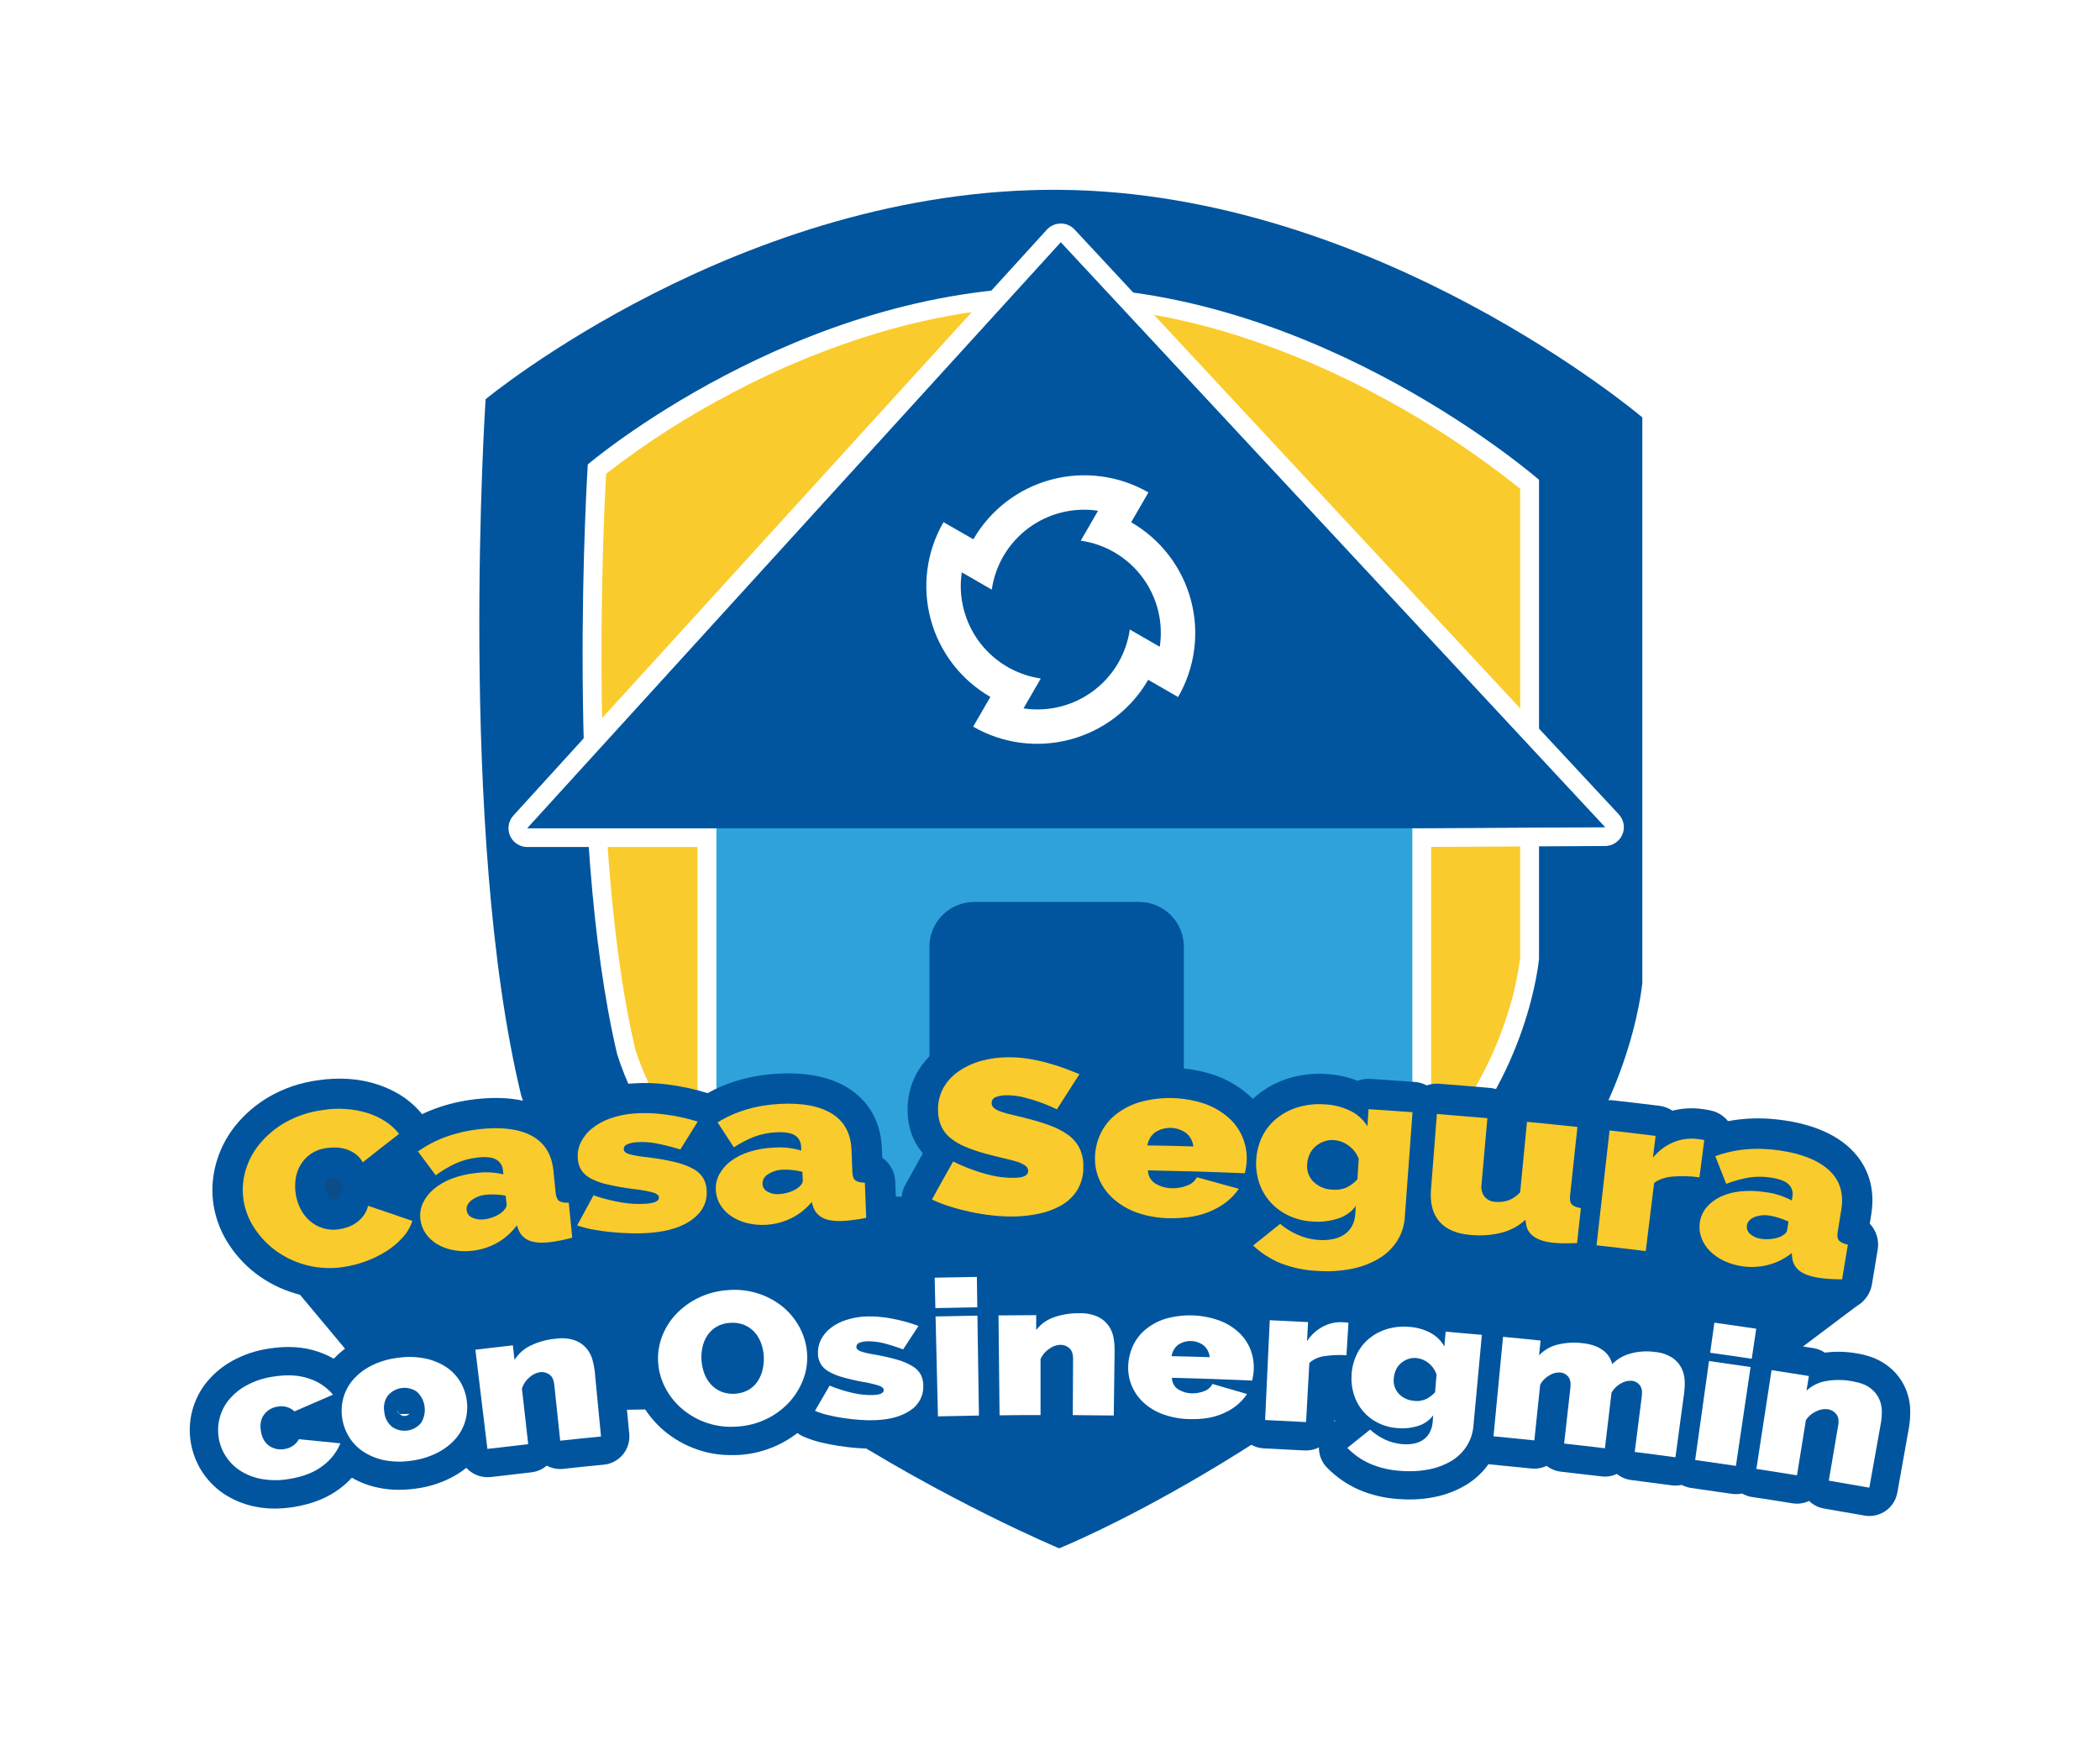 <svg width="332" height="275" viewBox="0 0 332 275" fill="none" xmlns="http://www.w3.org/2000/svg">
<g filter="url(#filter0_d_4_17011)">
<path d="M53.24 192.144C56.176 192.144 58.556 189.768 58.556 186.838C58.556 183.907 56.176 181.532 53.24 181.532C50.305 181.532 47.925 183.907 47.925 186.838C47.925 189.768 50.305 192.144 53.24 192.144Z" fill="#0B4D88"/>
<path d="M167.454 244.732C167.454 244.732 95.878 214.941 82.398 173.156C72.28 131.376 76.771 63.104 76.771 63.104C76.771 63.104 117.238 29.643 167.454 30.003C217.671 30.363 259.643 65.975 259.643 65.975V155.355C259.643 155.355 257.787 177.128 239.786 194.955C204.555 229.838 167.454 244.732 167.454 244.732Z" fill="#00559E"/>
<path d="M167.504 225.592C157.069 220.83 147.025 215.255 137.466 208.918C123 199.26 104.599 184.03 98.982 166.202C91.288 133.414 94.005 80.552 94.369 74.146C96.312 72.573 103.967 66.59 115.269 60.676C127.303 54.376 145.992 46.869 166.829 46.869H167.491C188.51 47.025 207.743 55.198 220.177 62.027C227.817 66.194 235.06 71.049 241.815 76.531V151.45C241.706 152.54 239.753 169.896 225.906 184.013C199.674 210.765 171.83 223.669 167.504 225.592Z" fill="#FACB2C"/>
<path d="M166.833 48.356H167.478C176.569 48.422 186.091 50.008 195.778 53.077C203.934 55.703 211.815 59.114 219.31 63.263C226.714 67.302 233.748 71.981 240.332 77.248V151.377C239.871 154.946 239.027 158.455 237.814 161.844C235.874 167.444 232.052 175.631 224.847 182.972C212.884 195.09 199.486 205.707 184.949 214.587C179.329 218.051 173.504 221.174 167.508 223.94C157.352 219.261 147.572 213.807 138.254 207.629C129.1 201.524 121.375 195.217 115.266 188.883C107.812 181.155 102.812 173.391 100.419 165.809C93.005 134.158 95.349 83.585 95.818 74.889C102.109 70.009 108.829 65.706 115.894 62.031C123.22 58.155 130.906 55 138.843 52.611C148.355 49.79 157.771 48.356 166.833 48.356ZM166.833 45.382C125.85 45.382 92.926 73.409 92.926 73.409C92.926 73.409 89.226 131.227 97.559 166.595C108.637 201.973 167.498 227.201 167.498 227.201C167.498 227.201 198.009 214.587 226.978 185.054C241.785 169.955 243.311 151.519 243.311 151.519V75.841C243.311 75.841 208.795 45.693 167.498 45.386L166.833 45.382Z" fill="white"/>
<mask id="mask0_4_17011" style="mask-type:luminance" maskUnits="userSpaceOnUse" x="70" y="30" width="195" height="193">
<path d="M70.013 30.003V144.621H94.309C95.025 150.936 96.104 157.205 97.543 163.397C108.636 197.949 167.498 222.586 167.498 222.586C167.498 222.586 198.009 210.266 226.978 181.426C241.785 166.681 243.311 148.678 243.311 148.678V144.621H264.161V30.003H70.013Z" fill="white"/>
</mask>
<g mask="url(#mask0_4_17011)">
<path d="M115.418 240.685C115.037 240.685 114.67 240.539 114.394 240.277C114.117 240.015 113.952 239.657 113.932 239.277L111.775 198.669C111.773 198.643 111.773 198.616 111.775 198.59V132.397H83.368C83.08 132.396 82.799 132.311 82.558 132.154C82.316 131.996 82.126 131.772 82.01 131.509C81.893 131.246 81.855 130.955 81.901 130.671C81.946 130.387 82.073 130.123 82.266 129.909L166.605 37.308C166.743 37.156 166.912 37.035 167.1 36.951C167.288 36.868 167.491 36.824 167.697 36.822C167.901 36.822 168.104 36.864 168.291 36.946C168.479 37.028 168.647 37.148 168.786 37.298L254.835 129.737C255.033 129.948 255.165 130.212 255.215 130.497C255.265 130.782 255.23 131.075 255.115 131.34C255 131.606 254.81 131.832 254.568 131.991C254.326 132.15 254.043 132.234 253.753 132.235L224.768 132.387V225.355C224.768 225.442 224.76 225.53 224.745 225.616L222.289 239.469C222.228 239.813 222.048 240.124 221.779 240.348C221.511 240.573 221.172 240.695 220.823 240.695L115.418 240.685Z" fill="#2FA2DB"/>
<path d="M167.707 38.309L253.756 130.748L223.288 130.91V225.355L220.822 239.198H115.418L113.26 198.59V130.91H83.368L167.707 38.309ZM167.707 35.336H167.68C167.268 35.338 166.86 35.426 166.484 35.594C166.107 35.761 165.77 36.005 165.492 36.31L81.164 128.908C80.775 129.334 80.519 129.864 80.426 130.433C80.333 131.002 80.408 131.585 80.642 132.113C80.875 132.64 81.257 133.088 81.741 133.402C82.225 133.717 82.79 133.884 83.368 133.883H110.282V198.59C110.282 198.643 110.282 198.696 110.282 198.748L112.439 239.356C112.48 240.117 112.812 240.833 113.366 241.357C113.92 241.881 114.655 242.172 115.418 242.171H220.812C221.512 242.171 222.189 241.926 222.725 241.477C223.261 241.029 223.622 240.407 223.745 239.72L226.21 225.873C226.241 225.702 226.256 225.528 226.257 225.355V133.867L253.763 133.722C254.341 133.718 254.907 133.547 255.389 133.229C255.872 132.91 256.251 132.458 256.481 131.928C256.71 131.398 256.78 130.812 256.682 130.243C256.584 129.674 256.321 129.146 255.927 128.723L169.888 36.28C169.609 35.981 169.272 35.741 168.896 35.578C168.521 35.414 168.116 35.329 167.707 35.329V35.336Z" fill="white"/>
</g>
<path d="M154.011 143.068H180.091C181.832 143.068 183.502 143.759 184.734 144.988C185.965 146.217 186.657 147.885 186.657 149.623V194.49H147.441V149.623C147.441 148.762 147.611 147.909 147.942 147.114C148.272 146.318 148.756 145.596 149.366 144.987C149.976 144.378 150.7 143.895 151.497 143.566C152.294 143.237 153.148 143.068 154.011 143.068Z" fill="#00559E" stroke="#00559E" stroke-miterlimit="10"/>
<path d="M47.425 204.649L63.183 223.514C63.183 223.514 256.794 219.249 276.758 223.874C282.305 223.415 280.067 216.576 280.067 216.576L294.491 205.72C294.491 205.72 264.337 193 222.077 192.339C179.816 191.678 62.223 184.862 62.223 184.862L47.425 204.649Z" fill="#00559E"/>
<path d="M52.036 205.221C50.481 205.224 48.932 205.032 47.425 204.649C45.135 204.075 42.971 203.086 41.038 201.732C39.178 200.423 37.576 198.783 36.312 196.895C35.026 195 34.162 192.851 33.78 190.594C33.428 188.419 33.54 186.194 34.111 184.066C34.697 181.846 35.741 179.772 37.175 177.977C38.679 176.103 40.52 174.525 42.603 173.325C44.967 171.978 47.57 171.102 50.268 170.748C53.667 170.252 56.831 170.474 59.671 171.409C62.696 172.4 65.122 174.052 66.876 176.289C67.265 176.786 67.553 177.354 67.721 177.963C67.89 178.571 67.937 179.206 67.859 179.832C67.781 180.458 67.58 181.063 67.268 181.611C66.956 182.16 66.538 182.642 66.038 183.029C64.135 184.502 63.06 185.341 61.432 186.626C63.242 187.234 64.566 187.69 66.767 188.45C67.943 188.858 68.915 189.706 69.477 190.816C70.039 191.925 70.147 193.21 69.778 194.397C69.255 196.043 68.38 197.556 67.213 198.831C66.153 200.003 64.935 201.022 63.593 201.857C62.282 202.677 60.887 203.356 59.433 203.883C58.006 204.401 56.532 204.776 55.031 205.003C54.039 205.147 53.038 205.219 52.036 205.221ZM52.837 186.161C52.676 186.158 52.516 186.167 52.357 186.187C52.189 186.201 52.024 186.244 51.87 186.313C51.775 186.375 51.695 186.457 51.635 186.554C51.558 186.69 51.51 186.841 51.493 186.996C51.444 187.325 51.444 187.659 51.493 187.988C51.538 188.304 51.635 188.611 51.781 188.896C51.861 189.069 51.973 189.225 52.112 189.355C52.221 189.448 52.348 189.517 52.486 189.557C52.627 189.584 52.772 189.584 52.913 189.557C53.072 189.531 53.228 189.49 53.379 189.435C53.433 189.414 53.484 189.386 53.532 189.352C53.71 188.699 54.024 188.091 54.455 187.568C53.962 187.198 53.544 186.737 53.224 186.21C53.147 186.189 53.068 186.176 52.989 186.174L52.837 186.161Z" fill="#00559E"/>
<path d="M73.478 202.561C72.581 202.562 71.686 202.479 70.804 202.313C69.372 202.05 67.996 201.543 66.737 200.813C65.446 200.062 64.328 199.049 63.454 197.84C62.52 196.536 61.926 195.02 61.726 193.429C61.486 191.659 61.751 189.858 62.491 188.232C62.768 187.628 63.101 187.051 63.483 186.507L62.266 184.875C61.883 184.363 61.607 183.779 61.453 183.159C61.3 182.538 61.272 181.893 61.372 181.262C61.472 180.63 61.697 180.025 62.035 179.482C62.373 178.939 62.816 178.469 63.338 178.099C66.701 175.72 70.695 174.253 75.206 173.738C79.717 173.223 83.454 173.754 86.369 175.321C88.782 176.616 91.771 179.285 92.307 184.571L92.453 186.018C93.09 186.405 93.629 186.935 94.026 187.566C94.423 188.197 94.667 188.911 94.739 189.653L95.282 195.183C95.395 196.316 95.099 197.451 94.449 198.386C93.799 199.321 92.837 199.994 91.734 200.285C90.933 200.496 90.162 200.674 89.441 200.817C88.663 200.965 87.978 201.071 87.346 201.147C85.065 201.382 83.195 201.147 81.627 200.44L81.471 200.367L81.077 200.598C79.303 201.603 77.343 202.238 75.315 202.465C74.706 202.533 74.092 202.565 73.478 202.561ZM76.232 190.152L76.467 192.134L76.235 190.152H76.232ZM76.007 188.219L76.149 189.405L76.01 188.219H76.007Z" fill="#00559E"/>
<path d="M100.608 199.756C100.306 199.756 99.999 199.756 99.691 199.756C98.523 199.726 97.374 199.66 96.265 199.554C95.104 199.449 93.965 199.29 92.876 199.085C91.772 198.889 90.685 198.606 89.626 198.236C88.976 198.003 88.383 197.633 87.89 197.15C87.396 196.667 87.012 196.084 86.765 195.44C86.517 194.795 86.412 194.105 86.457 193.417C86.501 192.728 86.694 192.057 87.022 191.45C87.66 190.264 88.104 189.448 88.597 188.543C88.358 188.277 88.136 187.996 87.935 187.7C87.16 186.511 86.691 185.149 86.572 183.736C86.395 181.988 86.696 180.225 87.442 178.634C88.153 177.132 89.19 175.806 90.477 174.752C91.761 173.704 93.217 172.885 94.779 172.331C96.395 171.754 98.08 171.395 99.79 171.263C101.728 171.114 103.675 171.168 105.602 171.422C107.665 171.687 109.701 172.124 111.691 172.727C112.399 172.94 113.047 173.312 113.586 173.816C114.125 174.32 114.541 174.941 114.8 175.631C115.06 176.321 115.156 177.062 115.082 177.796C115.008 178.529 114.765 179.236 114.372 179.86L113.32 181.542C114.076 182.149 114.721 182.882 115.226 183.709C115.964 184.947 116.395 186.344 116.48 187.783C116.725 191.262 115.263 194.391 112.36 196.561C110 198.335 106.975 199.353 103.11 199.67C102.335 199.723 101.488 199.756 100.608 199.756Z" fill="#00559E"/>
<path d="M120.495 198.405C119.288 198.408 118.086 198.26 116.917 197.965C115.503 197.614 114.159 197.023 112.945 196.218C111.704 195.386 110.652 194.304 109.854 193.043C109 191.685 108.499 190.136 108.398 188.536C108.264 186.756 108.638 184.975 109.477 183.399C109.787 182.816 110.15 182.263 110.562 181.747C110.231 181.238 109.901 180.709 109.447 180.039C109.096 179.504 108.856 178.905 108.741 178.277C108.625 177.648 108.637 177.003 108.775 176.379C108.912 175.755 109.174 175.165 109.543 174.643C109.913 174.122 110.383 173.679 110.926 173.342C114.421 171.171 118.492 169.948 123.023 169.707C127.554 169.466 131.251 170.223 134.064 171.964C136.381 173.404 139.214 176.236 139.425 181.545L139.485 183.002C140.095 183.427 140.597 183.988 140.953 184.639C141.308 185.291 141.507 186.017 141.534 186.759L141.742 192.312C141.783 193.448 141.419 194.56 140.714 195.452C140.008 196.343 139.009 196.956 137.893 197.179C137.082 197.341 136.305 197.473 135.576 197.569C134.795 197.675 134.107 197.737 133.465 197.764C131.175 197.86 129.325 197.516 127.802 196.713L127.653 196.634C127.521 196.703 127.388 196.773 127.253 196.839C125.43 197.736 123.444 198.257 121.415 198.368C121.1 198.395 120.796 198.405 120.495 198.405Z" fill="#00559E"/>
<path d="M159.916 197.08C158.699 197.077 157.484 197.007 156.275 196.872C154.998 196.726 153.71 196.518 152.449 196.251C151.188 195.983 149.954 195.663 148.775 195.289C147.58 194.917 146.412 194.466 145.277 193.938C144.684 193.658 144.154 193.26 143.721 192.768C143.288 192.276 142.96 191.701 142.758 191.078C142.556 190.455 142.485 189.797 142.547 189.145C142.61 188.493 142.806 187.861 143.123 187.287C144.255 185.235 144.903 184.069 145.896 182.305C145.29 181.598 144.788 180.808 144.407 179.959C143.822 178.621 143.511 177.18 143.493 175.72C143.418 173.611 143.91 171.519 144.92 169.664C145.867 167.956 147.201 166.492 148.815 165.389C150.337 164.348 152.021 163.567 153.799 163.076C155.6 162.579 157.458 162.323 159.326 162.313C160.679 162.301 162.029 162.402 163.364 162.617C164.554 162.808 165.733 163.062 166.896 163.377C168.011 163.681 169.07 164.018 170.046 164.368C170.953 164.699 171.781 165.029 172.505 165.336C173.152 165.607 173.732 166.015 174.204 166.533C174.675 167.051 175.028 167.666 175.236 168.335C175.444 169.003 175.503 169.709 175.409 170.403C175.314 171.097 175.069 171.761 174.69 172.35C173.713 173.86 173.081 174.848 172.34 176.011C173.421 176.921 174.307 178.039 174.945 179.298C175.729 180.901 176.114 182.669 176.066 184.452C176.105 186.687 175.491 188.884 174.299 190.776C173.233 192.421 171.781 193.782 170.069 194.741C168.511 195.611 166.824 196.229 165.072 196.571C163.451 196.899 161.801 197.071 160.147 197.083L159.916 197.08Z" fill="#00559E"/>
<path d="M185.422 197.334C185.201 197.334 184.976 197.334 184.76 197.334C182.53 197.302 180.319 196.915 178.211 196.188C176.292 195.527 174.515 194.51 172.975 193.191C171.511 191.925 170.332 190.363 169.516 188.609C168.712 186.867 168.306 184.969 168.328 183.052C168.338 181.099 168.756 179.17 169.556 177.389C170.391 175.543 171.636 173.912 173.197 172.618C174.795 171.308 176.63 170.314 178.601 169.691C183.077 168.372 187.854 168.488 192.26 170.021C194.201 170.731 195.989 171.803 197.529 173.18C199.014 174.521 200.177 176.178 200.931 178.03C201.852 180.313 202.134 182.804 201.745 185.235C201.669 185.731 201.583 186.167 201.484 186.574C201.327 187.223 201.036 187.833 200.63 188.364C200.554 189.145 200.289 189.895 199.859 190.551C198.321 192.807 196.18 194.586 193.68 195.686C191.313 196.783 188.53 197.334 185.422 197.334Z" fill="#00559E"/>
<path d="M209.738 205.72C209.205 205.72 208.662 205.703 208.11 205.673C205.554 205.573 203.032 205.047 200.65 204.117C198.493 203.229 196.516 201.955 194.818 200.357C194.322 199.888 193.931 199.319 193.673 198.687C193.414 198.055 193.294 197.375 193.32 196.693C193.345 196.011 193.516 195.342 193.822 194.732C194.127 194.121 194.559 193.582 195.09 193.152L196.384 192.104C195.64 191.068 195.044 189.934 194.613 188.734C193.34 185.101 193.548 181.115 195.192 177.633C196.021 175.909 197.211 174.383 198.681 173.157C200.145 171.946 201.831 171.032 203.645 170.464C205.562 169.869 207.572 169.629 209.576 169.757C211.312 169.837 213.023 170.202 214.639 170.837C215.285 170.589 215.978 170.484 216.668 170.53C219.452 170.708 220.825 170.804 223.648 171.009C224.918 171.102 226.099 171.695 226.932 172.657C227.764 173.619 228.179 174.872 228.086 176.14L226.872 192.696C226.73 194.846 226.047 196.925 224.886 198.742C223.762 200.48 222.256 201.939 220.481 203.007C218.707 204.061 216.768 204.809 214.745 205.221C213.098 205.563 211.42 205.73 209.738 205.72Z" fill="#00559E"/>
<path d="M247.52 201.322H247.16C246.382 201.322 245.71 201.279 245.101 201.216C242.563 200.949 240.766 200.186 239.498 199.234C239.167 199.343 238.836 199.442 238.505 199.528C236.39 200.035 234.206 200.185 232.041 199.971C228.583 199.67 225.869 198.418 223.969 196.251C222.646 194.731 221.116 192.008 221.454 187.69L222.381 175.704C222.43 175.076 222.602 174.465 222.888 173.904C223.174 173.343 223.567 172.844 224.047 172.435C224.526 172.026 225.081 171.715 225.68 171.52C226.28 171.325 226.912 171.251 227.54 171.3C230.781 171.554 232.359 171.683 235.573 171.961C236.729 172.062 237.81 172.579 238.614 173.414C239.557 172.739 240.713 172.429 241.868 172.542C245.101 172.853 246.677 173.011 249.893 173.355C250.521 173.422 251.13 173.612 251.684 173.914C252.238 174.216 252.727 174.624 253.123 175.115C253.519 175.606 253.814 176.17 253.991 176.775C254.169 177.38 254.225 178.014 254.156 178.641L253.21 187.476C253.754 187.984 254.173 188.612 254.432 189.31C254.691 190.008 254.784 190.756 254.702 191.496L254.097 197.02C253.972 198.165 253.438 199.226 252.593 200.01C251.748 200.794 250.649 201.248 249.496 201.289C248.765 201.309 248.103 201.322 247.52 201.322Z" fill="#00559E"/>
<path d="M260.177 202.548C259.98 202.547 259.783 202.535 259.588 202.511C256.503 202.128 254.984 201.95 251.856 201.596C250.592 201.452 249.436 200.813 248.643 199.818C247.85 198.824 247.484 197.556 247.627 196.294L249.689 178.142C249.832 176.882 250.469 175.73 251.462 174.938C252.455 174.147 253.721 173.78 254.984 173.92C257.923 174.25 259.363 174.422 262.321 174.782C263.067 174.873 263.782 175.138 264.406 175.555C265.928 175.17 267.51 175.079 269.066 175.288C269.663 175.35 270.254 175.46 270.834 175.618C271.923 175.948 272.86 176.654 273.477 177.609C274.094 178.565 274.351 179.708 274.203 180.835L273.418 186.722C273.25 187.982 272.588 189.124 271.577 189.896C270.566 190.669 269.289 191.009 268.027 190.842C267.314 190.744 266.596 190.694 265.876 190.694L264.929 198.339C264.785 199.499 264.221 200.567 263.343 201.341C262.466 202.116 261.335 202.544 260.164 202.545L260.177 202.548Z" fill="#00559E"/>
<path d="M291.211 207.018C290.383 207.018 289.589 206.988 288.854 206.935C288.119 206.882 287.381 206.806 286.743 206.704C284.482 206.344 282.735 205.637 281.401 204.547L281.265 204.431C281.116 204.477 280.967 204.517 280.818 204.557C278.851 205.072 276.8 205.184 274.788 204.887C273.288 204.677 271.829 204.238 270.463 203.585C269.143 202.96 267.941 202.113 266.908 201.081C265.856 200.019 265.04 198.748 264.512 197.351C263.944 195.851 263.762 194.234 263.983 192.646C264.206 190.874 264.929 189.201 266.068 187.822C266.489 187.31 266.958 186.837 267.468 186.412C267.246 185.85 267.011 185.262 266.713 184.519C266.475 183.924 266.358 183.288 266.371 182.647C266.383 182.007 266.523 181.376 266.784 180.791C267.045 180.206 267.42 179.678 267.888 179.241C268.356 178.803 268.908 178.463 269.51 178.241C273.372 176.811 277.611 176.427 282.106 177.091C286.6 177.756 290.075 179.239 292.488 181.502C294.474 183.379 296.691 186.719 295.834 191.979L295.599 193.413C296.113 193.951 296.493 194.602 296.711 195.313C296.929 196.024 296.978 196.776 296.854 197.509L295.947 202.994C295.764 204.117 295.188 205.138 294.32 205.875C293.452 206.613 292.35 207.018 291.211 207.018Z" fill="#00559E"/>
<path d="M43.434 238.448C42.512 238.451 41.591 238.37 40.684 238.207C38.937 237.904 37.264 237.274 35.752 236.35C34.302 235.45 33.057 234.256 32.099 232.845C31.142 231.434 30.492 229.838 30.192 228.159C29.886 226.469 29.946 224.732 30.37 223.066C30.794 221.401 31.57 219.846 32.648 218.505C33.783 217.109 35.179 215.947 36.758 215.083C38.508 214.125 40.412 213.482 42.385 213.183C45.327 212.697 48.011 212.853 50.328 213.669C52.595 214.412 54.606 215.78 56.13 217.613C56.505 218.075 56.785 218.608 56.953 219.179C57.12 219.75 57.171 220.349 57.104 220.941C57.036 221.532 56.851 222.104 56.559 222.623C56.268 223.142 55.875 223.598 55.405 223.964C55.962 224.172 56.471 224.489 56.904 224.896C57.337 225.303 57.684 225.792 57.925 226.335C58.167 226.877 58.298 227.462 58.31 228.056C58.323 228.649 58.218 229.239 57.999 229.792C57.118 231.97 55.651 233.863 53.76 235.263C51.85 236.726 49.418 237.711 46.529 238.187C45.506 238.356 44.471 238.444 43.434 238.448Z" fill="#00559E"/>
<path d="M63.01 235.481C61.936 235.485 60.864 235.374 59.813 235.15C58.085 234.801 56.439 234.128 54.961 233.168C53.512 232.217 52.288 230.962 51.374 229.491C50.492 228.07 49.908 226.485 49.659 224.832C49.403 223.172 49.495 221.477 49.927 219.853C50.374 218.16 51.197 216.588 52.333 215.255C53.496 213.897 54.91 212.775 56.497 211.951C58.283 211.034 60.217 210.439 62.209 210.193C64.189 209.893 66.205 209.945 68.167 210.345C69.93 210.705 71.608 211.404 73.105 212.403C74.558 213.383 75.774 214.673 76.666 216.18C77.519 217.626 78.065 219.232 78.271 220.898C78.478 222.559 78.347 224.244 77.884 225.853C77.402 227.516 76.564 229.055 75.428 230.363C74.26 231.695 72.848 232.792 71.268 233.594C69.521 234.479 67.634 235.056 65.691 235.299C64.803 235.421 63.907 235.481 63.01 235.481ZM62.693 222.893C62.801 223.136 62.969 223.348 63.182 223.508C63.301 223.623 63.444 223.709 63.601 223.761C63.758 223.812 63.925 223.827 64.089 223.805C64.252 223.782 64.409 223.723 64.546 223.63C64.683 223.538 64.797 223.416 64.88 223.273C65.042 223.063 65.147 222.815 65.185 222.553C65.079 222.317 64.913 222.112 64.705 221.958C64.585 221.844 64.441 221.758 64.283 221.708C64.125 221.657 63.958 221.642 63.794 221.665C63.63 221.687 63.473 221.746 63.335 221.838C63.197 221.929 63.082 222.05 62.997 222.193C62.837 222.398 62.732 222.642 62.693 222.9V222.893Z" fill="#00559E"/>
<path d="M77.053 233.482C75.96 233.483 74.903 233.084 74.084 232.361C73.264 231.638 72.739 230.641 72.605 229.557L70.709 213.867C70.566 212.689 70.897 211.503 71.63 210.569C72.363 209.636 73.438 209.031 74.617 208.888C77.013 208.601 78.182 208.462 80.575 208.194C81.222 208.118 81.879 208.186 82.498 208.392C84.077 207.722 85.752 207.301 87.462 207.147C89.481 206.935 91.179 207.147 92.658 207.742C94.056 208.293 95.291 209.192 96.246 210.352C97.059 211.352 97.656 212.509 98 213.751C98.237 214.582 98.4 215.432 98.49 216.292L99.482 226.63C99.596 227.811 99.235 228.989 98.479 229.904C97.723 230.82 96.634 231.398 95.451 231.513C92.9 231.757 91.642 231.883 89.034 232.174C88.135 232.271 87.228 232.092 86.433 231.662C85.749 232.252 84.902 232.62 84.003 232.719C81.428 233.01 80.171 233.155 77.596 233.466C77.416 233.483 77.234 233.488 77.053 233.482Z" fill="#00559E"/>
<path d="M115.573 229.996C113.754 230.006 111.947 229.707 110.228 229.111C108.308 228.453 106.527 227.445 104.976 226.138C103.465 224.86 102.211 223.307 101.283 221.562C100.338 219.807 99.766 217.877 99.601 215.892C99.432 213.86 99.704 211.816 100.399 209.899C101.088 207.988 102.156 206.237 103.54 204.748C104.942 203.245 106.611 202.013 108.461 201.114C110.477 200.148 112.663 199.587 114.895 199.462C117.167 199.289 119.451 199.584 121.604 200.331C123.568 201.015 125.384 202.068 126.952 203.433C128.466 204.756 129.703 206.365 130.592 208.168C131.471 209.942 131.978 211.877 132.082 213.854C132.188 215.883 131.856 217.911 131.109 219.801C130.391 221.634 129.332 223.316 127.988 224.756C126.603 226.234 124.957 227.444 123.133 228.325C121.153 229.284 119.004 229.845 116.808 229.977C116.381 229.983 115.977 229.996 115.573 229.996ZM115.756 215.843H115.924H116.067C116.132 215.724 116.179 215.596 116.206 215.463C116.268 215.185 116.291 214.901 116.275 214.617C116.26 214.36 116.208 214.106 116.12 213.864C116.084 213.764 116.034 213.671 115.971 213.586C115.894 213.58 115.816 213.58 115.739 213.586C115.66 213.586 115.6 213.586 115.56 213.609C115.499 213.711 115.458 213.823 115.438 213.94C115.379 214.204 115.36 214.476 115.382 214.746C115.401 215.028 115.46 215.306 115.557 215.572C115.587 215.666 115.636 215.753 115.703 215.826C115.72 215.833 115.737 215.839 115.756 215.843Z" fill="#00559E"/>
<path d="M137.622 228.962C136.96 228.962 136.262 228.936 135.543 228.883C134.567 228.81 133.601 228.701 132.667 228.553C131.734 228.404 130.738 228.222 129.818 227.998C128.875 227.773 127.953 227.47 127.061 227.092C126.482 226.842 125.963 226.472 125.537 226.007C125.111 225.542 124.789 224.993 124.59 224.395C124.391 223.798 124.321 223.165 124.384 222.538C124.447 221.911 124.642 221.305 124.956 220.759C125.499 219.814 125.886 219.146 126.3 218.446C126.141 218.228 125.994 218.002 125.86 217.769C125.244 216.679 124.898 215.458 124.85 214.207C124.766 212.661 125.086 211.119 125.78 209.734C126.44 208.426 127.381 207.281 128.537 206.38C129.683 205.489 130.979 204.808 132.363 204.368C133.774 203.919 135.241 203.667 136.722 203.618C138.374 203.568 140.027 203.694 141.653 203.995C143.385 204.313 145.087 204.78 146.74 205.389C147.374 205.621 147.948 205.993 148.418 206.477C148.888 206.962 149.242 207.546 149.454 208.186C149.665 208.827 149.729 209.507 149.64 210.175C149.552 210.844 149.312 211.483 148.941 212.046L148.107 213.315C148.679 213.865 149.159 214.503 149.53 215.205C150.111 216.33 150.426 217.573 150.45 218.839C150.503 220.337 150.176 221.824 149.5 223.162C148.823 224.501 147.819 225.647 146.581 226.494C144.496 227.988 141.765 228.807 138.472 228.929C138.194 228.959 137.913 228.962 137.622 228.962Z" fill="#00559E"/>
<path d="M148.282 228.348C147.113 228.347 145.989 227.89 145.153 227.074C144.316 226.258 143.832 225.147 143.804 223.98L143.43 208.191C143.485 207.751 143.474 207.306 143.401 206.869L143.285 202.069C143.271 201.481 143.373 200.897 143.585 200.349C143.797 199.8 144.116 199.299 144.522 198.874C144.928 198.449 145.415 198.108 145.953 197.87C146.492 197.633 147.072 197.503 147.66 197.49C150.377 197.427 151.695 197.4 154.372 197.361H154.438C155.614 197.361 156.743 197.824 157.58 198.648C158.418 199.471 158.898 200.591 158.916 201.765L158.989 206.569C158.934 207.008 158.94 207.453 159.009 207.89L159.244 223.683C159.254 224.271 159.148 224.856 158.932 225.403C158.716 225.95 158.394 226.45 157.984 226.873C157.574 227.296 157.085 227.634 156.544 227.868C156.003 228.101 155.421 228.226 154.832 228.235C152.244 228.275 150.98 228.298 148.392 228.358L148.282 228.348Z" fill="#00559E"/>
<path d="M176.083 228.212H176.02C173.458 228.176 172.194 228.163 169.579 228.149C168.677 228.147 167.796 227.871 167.054 227.357C166.311 227.868 165.429 228.143 164.526 228.143C161.967 228.143 160.703 228.143 158.085 228.179H158.039C156.859 228.18 155.726 227.716 154.887 226.887C154.048 226.059 153.57 224.933 153.558 223.755L153.392 207.963C153.383 206.779 153.845 205.639 154.677 204.795C155.508 203.95 156.641 203.469 157.827 203.456C160.193 203.43 161.372 203.423 163.817 203.417C164.465 203.415 165.106 203.555 165.694 203.826C167.337 203.333 169.046 203.096 170.761 203.126C172.786 203.126 174.455 203.519 175.858 204.289C177.184 204.988 178.311 206.011 179.134 207.262C179.832 208.345 180.299 209.56 180.504 210.831C180.646 211.683 180.714 212.547 180.71 213.411L180.564 223.795C180.548 224.97 180.068 226.092 179.23 226.918C178.391 227.743 177.261 228.206 176.083 228.206V228.212Z" fill="#00559E"/>
<path d="M188.573 228.784H187.912C185.991 228.748 184.09 228.394 182.285 227.737C180.616 227.128 179.081 226.2 177.768 225.004C176.517 223.859 175.522 222.463 174.848 220.907C174.179 219.363 173.849 217.693 173.882 216.011C173.905 214.304 174.272 212.618 174.961 211.055C175.674 209.432 176.742 207.989 178.089 206.833C179.463 205.669 181.051 204.785 182.765 204.229C186.613 203.061 190.739 203.184 194.511 204.58C196.184 205.228 197.715 206.193 199.022 207.421C200.29 208.629 201.272 210.105 201.898 211.739C202.496 213.308 202.767 214.982 202.692 216.659C202.671 217.129 202.623 217.598 202.55 218.063C202.484 218.486 202.411 218.866 202.328 219.222C202.194 219.79 201.95 220.327 201.61 220.802C201.541 221.487 201.314 222.147 200.948 222.731C199.64 224.727 197.794 226.313 195.623 227.307C193.416 228.327 191.005 228.832 188.573 228.784Z" fill="#00559E"/>
<path d="M206.495 229.263H206.243C203.652 229.121 202.387 229.055 199.809 228.933C198.624 228.878 197.51 228.356 196.71 227.482C195.909 226.609 195.489 225.454 195.54 224.271L196.275 208.495C196.332 207.31 196.858 206.196 197.736 205.397C198.614 204.599 199.774 204.18 200.961 204.233C203.39 204.345 204.602 204.408 207.051 204.54C207.674 204.574 208.284 204.737 208.841 205.019C210.068 204.637 211.355 204.482 212.637 204.563C213.17 204.58 213.701 204.646 214.223 204.758C215.25 205.001 216.158 205.598 216.788 206.445C217.418 207.291 217.728 208.331 217.665 209.383L217.334 214.508C217.297 215.094 217.145 215.667 216.886 216.195C216.627 216.723 216.267 217.194 215.826 217.582C215.384 217.971 214.871 218.269 214.314 218.459C213.757 218.649 213.168 218.728 212.581 218.691C212.134 218.661 211.711 218.654 211.313 218.667L210.959 225.044C210.894 226.183 210.396 227.254 209.566 228.038C208.736 228.822 207.637 229.261 206.495 229.263Z" fill="#00559E"/>
<path d="M222.884 237.011C222.301 237.011 221.706 236.987 221.1 236.941C218.9 236.81 216.741 236.294 214.719 235.418C212.874 234.586 211.201 233.416 209.788 231.969C209.352 231.523 209.014 230.991 208.796 230.407C208.577 229.823 208.484 229.2 208.521 228.578C208.558 227.956 208.725 227.348 209.011 226.794C209.297 226.24 209.696 225.752 210.182 225.361L211.098 224.624C210.537 223.738 210.092 222.783 209.775 221.783C208.779 218.568 209.036 215.097 210.493 212.063C211.228 210.56 212.271 209.227 213.554 208.151C214.833 207.091 216.31 206.295 217.9 205.809C219.571 205.298 221.324 205.11 223.066 205.254C224.487 205.35 225.884 205.672 227.203 206.208C227.757 206.035 228.339 205.972 228.917 206.02C231.234 206.215 232.363 206.311 234.683 206.522C235.269 206.575 235.839 206.743 236.361 207.017C236.882 207.29 237.344 207.663 237.721 208.115C238.098 208.566 238.382 209.088 238.557 209.649C238.732 210.21 238.794 210.8 238.74 211.386L237.416 225.678C237.261 227.558 236.651 229.372 235.639 230.964C234.655 232.49 233.335 233.771 231.78 234.711C230.242 235.631 228.556 236.277 226.796 236.621C225.508 236.882 224.198 237.013 222.884 237.011ZM224.78 218.059L224.807 218.083C224.807 218.083 224.807 218.063 224.807 218.05L224.78 218.059ZM223.979 216.982H224.036L223.983 216.963L223.979 216.982ZM223.87 216.982H223.976V216.963H223.96L223.87 216.982Z" fill="#00559E"/>
<path d="M264.886 234.817C264.684 234.817 264.481 234.803 264.281 234.774C261.709 234.443 260.455 234.262 257.88 233.938C257.051 233.834 256.267 233.5 255.619 232.973C254.864 233.329 254.022 233.463 253.193 233.36C250.619 233.052 249.361 232.907 246.783 232.62C245.954 232.528 245.166 232.208 244.509 231.695C243.758 232.056 242.922 232.201 242.093 232.114C239.545 231.85 238.284 231.724 235.676 231.473C235.089 231.418 234.518 231.247 233.998 230.971C233.477 230.695 233.016 230.319 232.641 229.865C232.266 229.411 231.985 228.887 231.813 228.324C231.642 227.761 231.583 227.169 231.641 226.583L233.15 210.86C233.264 209.68 233.843 208.593 234.759 207.838C235.674 207.083 236.853 206.722 238.035 206.833C240.435 207.064 241.61 207.163 243.993 207.428C244.631 207.494 245.247 207.696 245.8 208.022C247.436 207.708 249.111 207.652 250.764 207.857C251.816 207.966 252.848 208.213 253.836 208.591C254.604 208.892 255.333 209.288 256.003 209.77C256.169 209.715 256.338 209.662 256.51 209.611C258.373 209.096 260.324 208.969 262.239 209.238C263.993 209.419 265.673 210.044 267.117 211.055C268.327 211.922 269.298 213.082 269.937 214.425C270.473 215.572 270.776 216.814 270.827 218.079C270.866 218.942 270.83 219.807 270.718 220.663L269.321 230.961C269.172 232.03 268.641 233.008 267.826 233.717C267.011 234.425 265.967 234.816 264.886 234.817Z" fill="#00559E"/>
<path d="M274.428 236.165C274.206 236.165 273.985 236.148 273.766 236.115C271.214 235.735 269.96 235.554 267.375 235.193C266.199 235.029 265.137 234.406 264.422 233.461C263.706 232.516 263.396 231.325 263.559 230.152L265.75 214.508C265.781 214.284 265.829 214.064 265.892 213.847C265.889 213.626 265.903 213.405 265.935 213.186L266.597 208.432C266.678 207.85 266.873 207.29 267.171 206.783C267.469 206.276 267.864 205.833 268.334 205.479C268.804 205.125 269.339 204.867 269.908 204.719C270.478 204.572 271.071 204.538 271.654 204.619C274.365 204.999 275.672 205.188 278.317 205.581C279.492 205.755 280.549 206.389 281.257 207.342C281.964 208.295 282.264 209.489 282.089 210.662L281.381 215.413C281.349 215.637 281.3 215.857 281.236 216.074C281.236 216.295 281.219 216.516 281.186 216.735L278.869 232.355C278.71 233.417 278.174 234.386 277.359 235.085C276.543 235.785 275.503 236.168 274.428 236.165Z" fill="#00559E"/>
<path d="M295.54 239.621C295.273 239.62 295.008 239.597 294.745 239.551C292.157 239.089 290.906 238.871 288.378 238.444C287.484 238.293 286.658 237.875 286.008 237.245C285.189 237.631 284.271 237.76 283.377 237.615C280.809 237.199 279.554 237.001 276.996 236.624C276.413 236.535 275.854 236.331 275.351 236.026C274.847 235.72 274.409 235.318 274.061 234.843C273.714 234.367 273.464 233.828 273.326 233.256C273.187 232.684 273.164 232.091 273.256 231.51L275.655 215.899C275.836 214.727 276.475 213.674 277.433 212.972C278.39 212.27 279.588 211.976 280.762 212.155C283.185 212.526 284.35 212.711 286.7 213.087C287.344 213.193 287.958 213.436 288.5 213.801C290.203 213.58 291.93 213.625 293.62 213.933C295.606 214.263 297.208 214.924 298.469 215.915C299.666 216.822 300.614 218.018 301.222 219.391C301.738 220.574 302.002 221.851 302 223.141C302.002 224.006 301.93 224.869 301.785 225.721L299.955 235.947C299.767 236.979 299.222 237.912 298.415 238.583C297.608 239.255 296.59 239.622 295.54 239.621Z" fill="#00559E"/>
<path d="M38.519 189.815C38.275 188.3 38.354 186.751 38.751 185.269C39.172 183.689 39.918 182.215 40.942 180.94C42.077 179.532 43.467 178.349 45.039 177.452C46.865 176.411 48.878 175.738 50.963 175.469C53.367 175.063 55.832 175.225 58.162 175.942C60.289 176.644 61.932 177.739 63.093 179.226C60.776 181.013 59.641 181.912 57.358 183.716C57.059 183.19 56.654 182.732 56.169 182.371C55.728 182.056 55.24 181.813 54.723 181.651C54.213 181.488 53.683 181.398 53.148 181.383C52.652 181.366 52.156 181.392 51.665 181.459C50.743 181.566 49.86 181.895 49.093 182.417C48.436 182.88 47.887 183.478 47.482 184.172C47.087 184.855 46.833 185.61 46.734 186.392C46.631 187.168 46.638 187.954 46.754 188.728C46.879 189.556 47.139 190.358 47.521 191.103C47.886 191.821 48.386 192.461 48.994 192.99C49.597 193.509 50.302 193.898 51.063 194.133C51.895 194.384 52.773 194.442 53.631 194.301C54.114 194.227 54.588 194.105 55.047 193.938C55.528 193.76 55.981 193.517 56.394 193.214C56.816 192.905 57.188 192.533 57.496 192.111C57.827 191.657 58.063 191.141 58.191 190.594C61.001 191.536 62.401 192.012 65.195 192.98C64.874 193.962 64.345 194.864 63.642 195.623C62.879 196.465 62.001 197.197 61.034 197.797C60.016 198.436 58.932 198.965 57.801 199.373C56.681 199.785 55.523 200.08 54.342 200.255C50.652 200.842 46.878 199.976 43.815 197.84C42.435 196.869 41.245 195.652 40.306 194.252C39.396 192.919 38.786 191.405 38.519 189.815Z" fill="#0E4C8A"/>
<path d="M74.749 197.691C73.737 197.821 72.711 197.792 71.708 197.605C70.81 197.446 69.947 197.133 69.156 196.68C68.442 196.263 67.824 195.7 67.342 195.028C66.87 194.368 66.57 193.6 66.469 192.795C66.345 191.908 66.476 191.004 66.846 190.188C67.243 189.336 67.823 188.581 68.544 187.978C69.38 187.273 70.328 186.715 71.35 186.326C72.556 185.865 73.816 185.563 75.1 185.427C76.593 185.205 78.115 185.269 79.585 185.615C79.558 185.394 79.548 185.285 79.522 185.064C79.507 184.694 79.397 184.335 79.204 184.02C79.01 183.704 78.739 183.444 78.416 183.263C77.771 182.916 76.781 182.817 75.438 182.972C74.261 183.103 73.112 183.417 72.032 183.901C70.921 184.416 69.867 185.044 68.885 185.774C67.766 184.261 67.203 183.504 66.078 181.998C68.775 180.088 71.999 178.912 75.716 178.486C79.24 178.079 82.027 178.436 84.059 179.526C86.091 180.617 87.233 182.46 87.495 185.041C87.637 186.451 87.706 187.155 87.849 188.566C87.912 189.187 88.094 189.607 88.395 189.821C88.696 190.036 89.202 190.129 89.924 190.105C90.142 192.316 90.255 193.409 90.467 195.636C89.767 195.821 89.105 195.974 88.481 196.095C87.859 196.214 87.303 196.3 86.809 196.353C85.416 196.495 84.337 196.396 83.566 196.046C83.193 195.882 82.857 195.645 82.579 195.348C82.301 195.051 82.086 194.7 81.948 194.318L81.709 193.68C80.893 194.796 79.851 195.727 78.651 196.416C77.45 197.098 76.123 197.532 74.749 197.691ZM76.537 192.735C77.023 192.677 77.5 192.558 77.956 192.382C78.404 192.218 78.828 191.996 79.217 191.721C79.473 191.529 79.697 191.297 79.879 191.034C80.035 190.834 80.112 190.583 80.094 190.33C80.031 189.792 80.002 189.521 79.942 188.982C79.423 188.891 78.899 188.834 78.373 188.81C77.871 188.779 77.368 188.789 76.867 188.84C76.029 188.907 75.227 189.207 74.551 189.706C73.962 190.173 73.704 190.705 73.776 191.301C73.808 191.553 73.905 191.792 74.058 191.995C74.21 192.198 74.413 192.357 74.647 192.458C75.236 192.733 75.894 192.826 76.537 192.725V192.735Z" fill="#0E4C8A"/>
<path d="M102.735 194.866C101.762 194.944 100.786 194.968 99.81 194.939C98.757 194.913 97.725 194.852 96.712 194.757C95.699 194.663 94.713 194.526 93.753 194.348C92.902 194.194 92.064 193.973 91.248 193.687C92.274 191.784 92.79 190.836 93.833 188.939C95.29 189.438 96.787 189.816 98.307 190.069C99.59 190.29 100.894 190.355 102.193 190.264C103.569 190.152 104.231 189.808 104.178 189.233C104.152 188.933 103.847 188.688 103.285 188.5C102.23 188.229 101.155 188.039 100.071 187.931C98.736 187.765 97.411 187.531 96.1 187.231C95.18 187.041 94.29 186.73 93.452 186.306C92.852 186.006 92.335 185.564 91.946 185.017C91.605 184.483 91.402 183.872 91.357 183.24C91.264 182.342 91.417 181.435 91.8 180.617C92.214 179.756 92.814 178.997 93.558 178.396C94.417 177.7 95.392 177.157 96.437 176.794C97.65 176.361 98.916 176.095 100.2 176.001C101.805 175.879 103.417 175.925 105.012 176.137C106.807 176.367 108.578 176.748 110.308 177.276C109.199 179.041 108.653 179.92 107.558 181.69C106.254 181.284 104.928 180.953 103.586 180.699C102.597 180.52 101.59 180.468 100.588 180.544C100.081 180.568 99.584 180.687 99.121 180.894C98.966 180.949 98.834 181.052 98.743 181.188C98.652 181.325 98.608 181.487 98.618 181.651C98.628 181.822 98.703 181.984 98.827 182.103C99.005 182.252 99.214 182.36 99.439 182.417C99.825 182.532 100.219 182.622 100.617 182.685C101.114 182.771 101.729 182.853 102.464 182.933C103.912 183.1 105.349 183.353 106.767 183.693C107.747 183.919 108.693 184.271 109.583 184.74C110.218 185.071 110.756 185.56 111.145 186.161C111.489 186.747 111.685 187.408 111.718 188.087C111.85 189.957 111.105 191.493 109.497 192.712C107.888 193.931 105.635 194.642 102.735 194.866Z" fill="#0E4C8A"/>
<path d="M121.13 193.594C120.113 193.659 119.091 193.568 118.102 193.323C117.219 193.108 116.379 192.742 115.62 192.243C114.932 191.788 114.348 191.192 113.909 190.495C113.476 189.808 113.223 189.023 113.174 188.212C113.103 187.32 113.288 186.426 113.707 185.635C114.153 184.809 114.776 184.091 115.53 183.531C116.407 182.882 117.387 182.386 118.429 182.064C119.658 181.68 120.932 181.458 122.219 181.403C123.722 181.274 125.235 181.43 126.68 181.862C126.68 181.641 126.664 181.532 126.651 181.307C126.657 180.938 126.57 180.573 126.396 180.247C126.222 179.921 125.968 179.644 125.658 179.444C125.035 179.061 124.056 178.902 122.715 178.975C121.538 179.026 120.376 179.26 119.27 179.668C118.132 180.118 117.042 180.681 116.017 181.35C114.994 179.771 114.481 178.985 113.449 177.409C116.255 175.667 119.538 174.686 123.271 174.485C126.806 174.296 129.56 174.815 131.526 176.031C133.491 177.247 134.504 179.153 134.617 181.743C134.673 183.157 134.699 183.868 134.756 185.282C134.782 185.906 134.938 186.336 135.222 186.567C135.507 186.798 136.013 186.924 136.732 186.944C136.814 189.167 136.857 190.277 136.94 192.497C136.232 192.641 135.564 192.751 134.938 192.828C134.309 192.914 133.746 192.963 133.253 192.986C131.857 193.046 130.785 192.878 130.04 192.484C129.677 192.298 129.356 192.041 129.096 191.727C128.836 191.414 128.642 191.051 128.527 190.66C128.448 190.399 128.411 190.271 128.332 190C127.449 191.063 126.353 191.929 125.115 192.544C123.872 193.161 122.516 193.518 121.13 193.594ZM123.212 188.744C123.7 188.714 124.182 188.624 124.648 188.477C125.104 188.342 125.54 188.149 125.946 187.902C126.218 187.728 126.46 187.511 126.66 187.257C126.829 187.067 126.92 186.821 126.915 186.567L126.849 185.216C126.337 185.093 125.817 185.003 125.294 184.945C124.795 184.884 124.293 184.864 123.791 184.885C122.947 184.899 122.123 185.15 121.415 185.609C121.144 185.765 120.921 185.991 120.768 186.263C120.616 186.535 120.54 186.843 120.548 187.155C120.563 187.408 120.645 187.653 120.785 187.864C120.925 188.076 121.118 188.247 121.345 188.361C121.915 188.672 122.565 188.806 123.212 188.744Z" fill="#0E4C8A"/>
<path d="M167.088 175.35C166.24 174.931 165.369 174.561 164.48 174.24C163.722 173.966 162.871 173.705 161.928 173.467C161.025 173.234 160.097 173.118 159.164 173.12C158.568 173.103 157.975 173.203 157.417 173.414C157.223 173.483 157.056 173.611 156.94 173.781C156.825 173.951 156.767 174.154 156.775 174.359C156.773 174.513 156.807 174.665 156.875 174.803C156.942 174.941 157.04 175.062 157.162 175.155C157.497 175.401 157.869 175.59 158.264 175.717C158.837 175.912 159.421 176.075 160.012 176.206C160.697 176.361 161.478 176.56 162.345 176.781C163.603 177.093 164.842 177.474 166.058 177.921C167.062 178.285 168.011 178.783 168.881 179.401C169.633 179.942 170.245 180.654 170.665 181.479C171.101 182.402 171.309 183.416 171.271 184.436C171.309 185.748 170.964 187.043 170.278 188.163C169.631 189.16 168.749 189.985 167.71 190.565C166.592 191.186 165.382 191.626 164.126 191.866C162.805 192.136 161.462 192.276 160.114 192.286C159.014 192.291 157.914 192.231 156.821 192.108C155.693 191.982 154.574 191.8 153.459 191.562C152.343 191.325 151.264 191.047 150.229 190.72C149.24 190.412 148.274 190.038 147.336 189.6C148.66 187.195 149.322 185.992 150.689 183.59C151.682 184.081 152.703 184.515 153.747 184.889C154.735 185.249 155.744 185.55 156.768 185.787C157.891 186.052 159.041 186.181 160.194 186.171C161.077 186.171 161.693 186.065 162.037 185.867C162.188 185.797 162.317 185.686 162.408 185.547C162.499 185.408 162.55 185.246 162.553 185.08C162.548 184.901 162.497 184.726 162.405 184.572C162.314 184.418 162.185 184.289 162.031 184.198C161.587 183.913 161.101 183.699 160.591 183.564C159.978 183.383 159.276 183.204 158.486 183.025C157.696 182.847 156.853 182.636 155.957 182.394C154.8 182.091 153.665 181.707 152.562 181.244C151.708 180.891 150.911 180.414 150.195 179.83C149.599 179.332 149.121 178.707 148.799 178C148.475 177.246 148.307 176.435 148.306 175.615C148.248 174.351 148.532 173.096 149.13 171.98C149.721 170.923 150.552 170.018 151.556 169.337C152.642 168.594 153.844 168.036 155.114 167.685C156.5 167.305 157.932 167.113 159.37 167.114C160.451 167.102 161.532 167.182 162.6 167.355C163.624 167.52 164.638 167.741 165.638 168.016C166.615 168.28 167.527 168.571 168.372 168.888C169.219 169.218 169.98 169.502 170.655 169.783C169.219 172 168.504 173.117 167.088 175.35Z" fill="#0E4C8A"/>
<path d="M184.87 192.554C183.152 192.538 181.449 192.249 179.823 191.698C178.467 191.232 177.213 190.513 176.126 189.58C175.169 188.76 174.399 187.747 173.865 186.607C173.355 185.505 173.098 184.304 173.111 183.091C173.115 181.797 173.391 180.519 173.922 179.338C174.456 178.152 175.257 177.104 176.261 176.275C177.392 175.357 178.688 174.663 180.081 174.234C183.513 173.255 187.163 173.345 190.542 174.491C191.916 174.986 193.183 175.737 194.276 176.705C195.231 177.562 195.98 178.624 196.467 179.811C196.935 180.963 197.149 182.202 197.095 183.445C197.079 183.798 197.044 184.15 196.989 184.499C196.933 184.856 196.87 185.16 196.804 185.447C190.678 185.202 187.613 185.117 181.484 184.988C181.488 185.42 181.604 185.843 181.822 186.216C182.039 186.589 182.351 186.899 182.725 187.115C183.487 187.56 184.351 187.801 185.234 187.816C186.066 187.844 186.895 187.701 187.67 187.396C188.341 187.177 188.899 186.702 189.222 186.075C191.87 186.795 193.193 187.162 195.841 187.902C194.906 189.325 193.508 190.468 191.648 191.331C189.788 192.195 187.528 192.602 184.87 192.554ZM188.659 181.225C188.579 180.402 188.181 179.643 187.551 179.107C186.836 178.589 185.981 178.299 185.099 178.278C184.216 178.256 183.348 178.502 182.609 178.985C181.952 179.488 181.518 180.228 181.398 181.046C184.304 181.086 185.753 181.122 188.659 181.208V181.225Z" fill="#0E4C8A"/>
<path d="M207.623 193.089C206.307 193.033 205.013 192.723 203.814 192.177C202.719 191.684 201.734 190.976 200.918 190.095C200.128 189.234 199.518 188.223 199.124 187.122C198.288 184.703 198.425 182.055 199.505 179.735C200.038 178.621 200.806 177.635 201.756 176.844C202.743 176.03 203.881 175.419 205.105 175.043C206.463 174.621 207.889 174.454 209.308 174.551C210.752 174.6 212.17 174.949 213.472 175.575C214.59 176.118 215.532 176.967 216.185 178.023C216.255 176.943 216.288 176.401 216.361 175.321C219.134 175.499 220.524 175.591 223.311 175.796C222.828 182.404 222.583 185.731 222.096 192.352C222.018 193.706 221.597 195.018 220.872 196.165C220.141 197.292 219.161 198.236 218.006 198.923C216.694 199.697 215.26 200.244 213.766 200.542C211.997 200.898 210.188 201.014 208.388 200.889C206.367 200.815 204.373 200.405 202.487 199.677C200.869 199.018 199.387 198.067 198.115 196.872C199.813 195.497 200.667 194.813 202.378 193.449C203.213 194.154 204.148 194.733 205.151 195.167C206.261 195.657 207.451 195.939 208.663 196C209.347 196.037 210.033 195.989 210.705 195.857C211.326 195.746 211.919 195.516 212.452 195.18C212.972 194.847 213.403 194.394 213.71 193.859C214.053 193.226 214.246 192.523 214.272 191.804C214.302 191.334 214.315 191.097 214.345 190.627C213.635 191.569 212.644 192.263 211.516 192.61C210.26 193.013 208.939 193.175 207.623 193.089ZM210.721 188.044C211.444 188.108 212.171 187.994 212.839 187.713C213.506 187.399 214.105 186.958 214.603 186.415C214.686 185.11 214.726 184.459 214.809 183.154C214.487 182.319 213.928 181.595 213.2 181.073C212.516 180.559 211.695 180.257 210.84 180.204C210.301 180.168 209.76 180.25 209.255 180.445C208.769 180.627 208.32 180.897 207.931 181.241C207.546 181.586 207.238 182.008 207.028 182.48C206.806 182.973 206.679 183.503 206.654 184.043C206.608 184.559 206.679 185.08 206.862 185.565C207.045 186.051 207.334 186.489 207.71 186.848C208.531 187.604 209.604 188.03 210.721 188.044Z" fill="#0E4C8A"/>
<path d="M232.442 195.197C230.254 195.005 228.632 194.311 227.573 193.099C226.514 191.886 226.061 190.208 226.23 188.064C226.604 183.27 226.792 180.874 227.166 176.081C230.36 176.332 231.959 176.464 235.149 176.741L234.222 187.224C234.17 187.561 234.185 187.905 234.267 188.235C234.349 188.566 234.495 188.877 234.699 189.151C234.91 189.396 235.17 189.594 235.461 189.735C235.753 189.875 236.07 189.954 236.393 189.967C237.03 190.018 237.67 189.959 238.287 189.792C239.075 189.533 239.781 189.071 240.332 188.45L241.408 177.319C244.598 177.627 246.193 177.789 249.384 178.129C248.917 182.493 248.682 184.674 248.215 189.032C248.149 189.653 248.242 190.099 248.49 190.37C248.738 190.641 249.218 190.839 249.93 190.961C249.688 193.171 249.569 194.265 249.324 196.485C248.519 196.514 247.814 196.526 247.209 196.522C246.6 196.522 246.064 196.489 245.601 196.439C242.953 196.161 241.507 195.174 241.262 193.465C241.219 193.195 241.199 193.062 241.159 192.805C240.07 193.803 238.746 194.512 237.31 194.866C235.717 195.248 234.072 195.36 232.442 195.197Z" fill="#0E4C8A"/>
<path d="M268.672 186.095C267.278 185.898 265.866 185.855 264.462 185.969C263.183 186.088 262.197 186.431 261.507 187C260.974 191.295 260.709 193.452 260.183 197.754C257.072 197.371 255.516 197.186 252.405 196.835C253.089 190.783 253.776 184.731 254.464 178.681C257.383 179.011 258.843 179.183 261.745 179.54C261.573 180.921 261.49 181.608 261.321 182.989C262.184 181.914 263.302 181.072 264.575 180.541C265.798 180.033 267.135 179.861 268.447 180.042C268.781 180.079 269.112 180.134 269.44 180.207C269.142 182.563 268.987 183.739 268.672 186.095Z" fill="#0E4C8A"/>
<path d="M275.457 200.153C274.445 200.015 273.46 199.721 272.538 199.284C271.714 198.897 270.962 198.372 270.317 197.731C269.735 197.147 269.284 196.447 268.993 195.676C268.706 194.916 268.613 194.095 268.725 193.29C268.837 192.403 269.197 191.564 269.764 190.872C270.371 190.153 271.126 189.573 271.978 189.174C272.968 188.713 274.029 188.423 275.116 188.315C276.401 188.182 277.698 188.215 278.975 188.414C280.481 188.585 281.941 189.04 283.277 189.755C283.311 189.534 283.33 189.425 283.364 189.204C283.444 188.843 283.431 188.468 283.325 188.114C283.219 187.76 283.024 187.439 282.758 187.182C282.224 186.679 281.292 186.33 279.961 186.134C278.795 185.951 277.606 185.951 276.44 186.134C275.232 186.346 274.049 186.678 272.908 187.125C272.223 185.374 271.876 184.499 271.178 182.751C274.279 181.605 277.697 181.301 281.404 181.849C284.916 182.368 287.52 183.432 289.205 185.011C290.89 186.59 291.522 188.665 291.098 191.225C290.87 192.623 290.767 193.323 290.529 194.721C290.43 195.339 290.496 195.791 290.731 196.076C290.966 196.36 291.432 196.581 292.137 196.736C291.777 198.93 291.595 200.04 291.23 202.217C290.505 202.217 289.825 202.194 289.192 202.148C288.556 202.105 287.997 202.042 287.507 201.966C286.124 201.745 285.101 201.368 284.449 200.833C284.13 200.579 283.867 200.263 283.675 199.904C283.482 199.545 283.365 199.151 283.33 198.745C283.304 198.474 283.291 198.339 283.268 198.068C282.186 198.932 280.936 199.562 279.597 199.918C278.247 200.275 276.839 200.355 275.457 200.153ZM278.472 195.818C278.958 195.885 279.45 195.893 279.938 195.841C280.411 195.8 280.877 195.699 281.325 195.54C281.626 195.423 281.907 195.258 282.156 195.051C282.36 194.898 282.499 194.674 282.546 194.424C282.629 193.888 282.669 193.621 282.751 193.086C282.272 192.865 281.781 192.673 281.278 192.511C280.801 192.351 280.31 192.232 279.812 192.154C278.982 191.998 278.124 192.078 277.337 192.385C276.644 192.685 276.257 193.132 276.175 193.727C276.14 193.978 276.171 194.234 276.266 194.469C276.361 194.704 276.515 194.911 276.715 195.068C277.213 195.484 277.825 195.743 278.472 195.811V195.818Z" fill="#0E4C8A"/>
<path d="M38.519 189.815C38.275 188.3 38.354 186.751 38.751 185.269C39.172 183.689 39.918 182.215 40.942 180.94C42.077 179.532 43.467 178.349 45.039 177.452C46.865 176.411 48.878 175.738 50.963 175.469C53.367 175.063 55.832 175.225 58.162 175.942C60.289 176.644 61.932 177.739 63.093 179.226C60.776 181.013 59.641 181.912 57.358 183.716C57.059 183.19 56.654 182.732 56.169 182.371C55.728 182.056 55.24 181.813 54.723 181.651C54.213 181.488 53.683 181.398 53.148 181.383C52.652 181.366 52.156 181.392 51.665 181.459C50.743 181.566 49.86 181.895 49.093 182.417C48.436 182.88 47.887 183.478 47.482 184.172C47.087 184.855 46.833 185.61 46.734 186.392C46.631 187.168 46.638 187.954 46.754 188.728C46.879 189.556 47.139 190.358 47.521 191.103C47.886 191.821 48.386 192.461 48.994 192.99C49.597 193.509 50.302 193.898 51.063 194.133C51.895 194.384 52.773 194.442 53.631 194.301C54.114 194.227 54.588 194.105 55.047 193.938C55.528 193.76 55.981 193.517 56.394 193.214C56.816 192.905 57.188 192.533 57.496 192.111C57.827 191.657 58.063 191.141 58.191 190.594C61.001 191.536 62.401 192.012 65.195 192.98C64.874 193.962 64.345 194.864 63.642 195.623C62.879 196.465 62.001 197.197 61.034 197.797C60.016 198.436 58.932 198.965 57.801 199.373C56.681 199.785 55.523 200.08 54.342 200.255C50.652 200.842 46.878 199.976 43.815 197.84C42.435 196.869 41.245 195.652 40.306 194.252C39.396 192.919 38.786 191.405 38.519 189.815Z" fill="#FACB2C"/>
<path d="M74.749 197.691C73.737 197.821 72.711 197.792 71.708 197.605C70.81 197.446 69.947 197.133 69.156 196.68C68.442 196.263 67.824 195.7 67.342 195.028C66.87 194.368 66.57 193.6 66.469 192.795C66.345 191.908 66.476 191.004 66.846 190.188C67.243 189.336 67.823 188.581 68.544 187.978C69.38 187.273 70.328 186.715 71.35 186.326C72.556 185.865 73.816 185.563 75.1 185.427C76.593 185.205 78.115 185.269 79.585 185.615C79.558 185.394 79.548 185.285 79.522 185.064C79.507 184.694 79.397 184.335 79.204 184.02C79.01 183.704 78.739 183.444 78.416 183.263C77.771 182.916 76.781 182.817 75.438 182.972C74.261 183.103 73.112 183.417 72.032 183.901C70.921 184.416 69.867 185.044 68.885 185.774C67.766 184.261 67.203 183.504 66.078 181.998C68.775 180.088 71.999 178.912 75.716 178.486C79.24 178.079 82.027 178.436 84.059 179.526C86.091 180.617 87.233 182.46 87.495 185.041C87.637 186.451 87.706 187.155 87.849 188.566C87.912 189.187 88.094 189.607 88.395 189.821C88.696 190.036 89.202 190.129 89.924 190.105C90.142 192.316 90.255 193.409 90.467 195.636C89.767 195.821 89.105 195.974 88.481 196.095C87.859 196.214 87.303 196.3 86.809 196.353C85.416 196.495 84.337 196.396 83.566 196.046C83.193 195.882 82.857 195.645 82.579 195.348C82.301 195.051 82.086 194.7 81.948 194.318L81.709 193.68C80.893 194.796 79.851 195.727 78.651 196.416C77.45 197.098 76.123 197.532 74.749 197.691ZM76.537 192.735C77.023 192.677 77.5 192.558 77.956 192.382C78.404 192.218 78.828 191.996 79.217 191.721C79.473 191.529 79.697 191.297 79.879 191.034C80.035 190.834 80.112 190.583 80.094 190.33C80.031 189.792 80.002 189.521 79.942 188.982C79.423 188.891 78.899 188.834 78.373 188.81C77.871 188.779 77.368 188.789 76.867 188.84C76.029 188.907 75.227 189.207 74.551 189.706C73.962 190.173 73.704 190.705 73.776 191.301C73.808 191.553 73.905 191.792 74.058 191.995C74.21 192.198 74.413 192.357 74.647 192.458C75.236 192.733 75.894 192.826 76.537 192.725V192.735Z" fill="#FACB2C"/>
<path d="M102.735 194.866C101.762 194.944 100.786 194.968 99.81 194.939C98.757 194.913 97.725 194.852 96.712 194.757C95.699 194.663 94.713 194.526 93.753 194.348C92.902 194.194 92.064 193.973 91.248 193.687C92.274 191.784 92.79 190.836 93.833 188.939C95.29 189.438 96.787 189.816 98.307 190.069C99.59 190.29 100.894 190.355 102.193 190.264C103.569 190.152 104.231 189.808 104.178 189.233C104.152 188.933 103.847 188.688 103.285 188.5C102.23 188.229 101.155 188.039 100.071 187.931C98.736 187.765 97.411 187.531 96.1 187.231C95.18 187.041 94.29 186.73 93.452 186.306C92.852 186.006 92.335 185.564 91.946 185.017C91.605 184.483 91.402 183.872 91.357 183.24C91.264 182.342 91.417 181.435 91.8 180.617C92.214 179.756 92.814 178.997 93.558 178.396C94.417 177.7 95.392 177.157 96.437 176.794C97.65 176.361 98.916 176.095 100.2 176.001C101.805 175.879 103.417 175.925 105.012 176.137C106.807 176.367 108.578 176.748 110.308 177.276C109.199 179.041 108.653 179.92 107.558 181.69C106.254 181.284 104.928 180.953 103.586 180.699C102.597 180.52 101.59 180.468 100.588 180.544C100.081 180.568 99.584 180.687 99.121 180.894C98.966 180.949 98.834 181.052 98.743 181.188C98.652 181.325 98.608 181.487 98.618 181.651C98.628 181.822 98.703 181.984 98.827 182.103C99.005 182.252 99.214 182.36 99.439 182.417C99.825 182.532 100.219 182.622 100.617 182.685C101.114 182.771 101.729 182.853 102.464 182.933C103.912 183.1 105.349 183.353 106.767 183.693C107.747 183.919 108.693 184.271 109.583 184.74C110.218 185.071 110.756 185.56 111.145 186.161C111.489 186.747 111.685 187.408 111.718 188.087C111.85 189.957 111.105 191.493 109.497 192.712C107.888 193.931 105.635 194.642 102.735 194.866Z" fill="#FACB2C"/>
<path d="M121.13 193.594C120.113 193.659 119.091 193.568 118.102 193.323C117.219 193.108 116.379 192.742 115.62 192.243C114.932 191.788 114.348 191.192 113.909 190.495C113.476 189.808 113.223 189.023 113.174 188.212C113.103 187.32 113.288 186.426 113.707 185.635C114.153 184.809 114.776 184.091 115.53 183.531C116.407 182.882 117.387 182.386 118.429 182.064C119.658 181.68 120.932 181.458 122.219 181.403C123.722 181.274 125.235 181.43 126.68 181.862C126.68 181.641 126.664 181.532 126.651 181.307C126.657 180.938 126.57 180.573 126.396 180.247C126.222 179.921 125.968 179.644 125.658 179.444C125.035 179.061 124.056 178.902 122.715 178.975C121.538 179.026 120.376 179.26 119.27 179.668C118.132 180.118 117.042 180.681 116.017 181.35C114.994 179.771 114.481 178.985 113.449 177.409C116.255 175.667 119.538 174.686 123.271 174.485C126.806 174.296 129.56 174.815 131.526 176.031C133.491 177.247 134.504 179.153 134.617 181.743C134.673 183.157 134.699 183.868 134.756 185.282C134.782 185.906 134.938 186.336 135.222 186.567C135.507 186.798 136.013 186.924 136.732 186.944C136.814 189.167 136.857 190.277 136.94 192.497C136.232 192.641 135.564 192.751 134.938 192.828C134.309 192.914 133.746 192.963 133.253 192.986C131.857 193.046 130.785 192.878 130.04 192.484C129.677 192.298 129.356 192.041 129.096 191.727C128.836 191.414 128.642 191.051 128.527 190.66C128.448 190.399 128.411 190.271 128.332 190C127.449 191.063 126.353 191.929 125.115 192.544C123.872 193.161 122.516 193.518 121.13 193.594ZM123.212 188.744C123.7 188.714 124.182 188.624 124.648 188.477C125.104 188.342 125.54 188.149 125.946 187.902C126.218 187.728 126.46 187.511 126.66 187.257C126.829 187.067 126.92 186.821 126.915 186.567L126.849 185.216C126.337 185.093 125.817 185.003 125.294 184.945C124.795 184.884 124.293 184.864 123.791 184.885C122.947 184.899 122.123 185.15 121.415 185.609C121.144 185.765 120.921 185.991 120.768 186.263C120.616 186.535 120.54 186.843 120.548 187.155C120.563 187.408 120.645 187.653 120.785 187.864C120.925 188.076 121.118 188.247 121.345 188.361C121.915 188.672 122.565 188.806 123.212 188.744Z" fill="#FACB2C"/>
<path d="M167.088 175.35C166.24 174.931 165.369 174.561 164.48 174.24C163.722 173.966 162.871 173.705 161.928 173.467C161.025 173.234 160.097 173.118 159.164 173.12C158.568 173.103 157.975 173.203 157.417 173.414C157.223 173.483 157.056 173.611 156.94 173.781C156.825 173.951 156.767 174.154 156.775 174.359C156.773 174.513 156.807 174.665 156.875 174.803C156.942 174.941 157.04 175.062 157.162 175.155C157.497 175.401 157.869 175.59 158.264 175.717C158.837 175.912 159.421 176.075 160.012 176.206C160.697 176.361 161.478 176.56 162.345 176.781C163.603 177.093 164.842 177.474 166.058 177.921C167.062 178.285 168.011 178.783 168.881 179.401C169.633 179.942 170.245 180.654 170.665 181.479C171.101 182.402 171.309 183.416 171.271 184.436C171.309 185.748 170.964 187.043 170.278 188.163C169.631 189.16 168.749 189.985 167.71 190.565C166.592 191.186 165.382 191.626 164.126 191.866C162.805 192.136 161.462 192.276 160.114 192.286C159.014 192.291 157.914 192.231 156.821 192.108C155.693 191.982 154.574 191.8 153.459 191.562C152.343 191.325 151.264 191.047 150.229 190.72C149.24 190.412 148.274 190.038 147.336 189.6C148.66 187.195 149.322 185.992 150.689 183.59C151.682 184.081 152.703 184.515 153.747 184.889C154.735 185.249 155.744 185.55 156.768 185.787C157.891 186.052 159.041 186.181 160.194 186.171C161.077 186.171 161.693 186.065 162.037 185.867C162.188 185.797 162.317 185.686 162.408 185.547C162.499 185.408 162.55 185.246 162.553 185.08C162.548 184.901 162.497 184.726 162.405 184.572C162.314 184.418 162.185 184.289 162.031 184.198C161.587 183.913 161.101 183.699 160.591 183.564C159.978 183.383 159.276 183.204 158.486 183.025C157.696 182.847 156.853 182.636 155.957 182.394C154.8 182.091 153.665 181.707 152.562 181.244C151.708 180.891 150.911 180.414 150.195 179.83C149.599 179.332 149.121 178.707 148.799 178C148.475 177.246 148.307 176.435 148.306 175.615C148.248 174.351 148.532 173.096 149.13 171.98C149.721 170.923 150.552 170.018 151.556 169.337C152.642 168.594 153.844 168.036 155.114 167.685C156.5 167.305 157.932 167.113 159.37 167.114C160.451 167.102 161.532 167.182 162.6 167.355C163.624 167.52 164.638 167.741 165.638 168.016C166.615 168.28 167.527 168.571 168.372 168.888C169.219 169.218 169.98 169.502 170.655 169.783C169.219 172 168.504 173.117 167.088 175.35Z" fill="#FACB2C"/>
<path d="M184.87 192.554C183.152 192.538 181.449 192.249 179.823 191.698C178.467 191.232 177.213 190.513 176.126 189.58C175.169 188.76 174.399 187.747 173.865 186.607C173.355 185.505 173.098 184.304 173.111 183.091C173.115 181.797 173.391 180.519 173.922 179.338C174.456 178.152 175.257 177.104 176.261 176.275C177.392 175.357 178.688 174.663 180.081 174.234C183.513 173.255 187.163 173.345 190.542 174.491C191.916 174.986 193.183 175.737 194.276 176.705C195.231 177.562 195.98 178.624 196.467 179.811C196.935 180.963 197.149 182.202 197.095 183.445C197.079 183.798 197.044 184.15 196.989 184.499C196.933 184.856 196.87 185.16 196.804 185.447C190.678 185.202 187.613 185.117 181.484 184.988C181.488 185.42 181.604 185.843 181.822 186.216C182.039 186.589 182.351 186.899 182.725 187.115C183.487 187.56 184.351 187.801 185.234 187.816C186.066 187.844 186.895 187.701 187.67 187.396C188.341 187.177 188.899 186.702 189.222 186.075C191.87 186.795 193.193 187.162 195.841 187.902C194.906 189.325 193.508 190.468 191.648 191.331C189.788 192.195 187.528 192.602 184.87 192.554ZM188.659 181.225C188.579 180.402 188.181 179.643 187.551 179.107C186.836 178.589 185.981 178.299 185.099 178.278C184.216 178.256 183.348 178.502 182.609 178.985C181.952 179.488 181.518 180.228 181.398 181.046C184.304 181.086 185.753 181.122 188.659 181.208V181.225Z" fill="#FACB2C"/>
<path d="M207.623 193.089C206.307 193.033 205.013 192.723 203.814 192.177C202.719 191.684 201.734 190.976 200.918 190.095C200.128 189.234 199.518 188.223 199.124 187.122C198.288 184.703 198.425 182.055 199.505 179.735C200.038 178.621 200.806 177.635 201.756 176.844C202.743 176.03 203.881 175.419 205.105 175.043C206.463 174.621 207.889 174.454 209.308 174.551C210.752 174.6 212.17 174.949 213.472 175.575C214.59 176.118 215.532 176.967 216.185 178.023C216.255 176.943 216.288 176.401 216.361 175.321C219.134 175.499 220.524 175.591 223.311 175.796C222.828 182.404 222.583 185.731 222.096 192.352C222.018 193.706 221.597 195.018 220.872 196.165C220.141 197.292 219.161 198.236 218.006 198.923C216.694 199.697 215.26 200.244 213.766 200.542C211.997 200.898 210.188 201.014 208.388 200.889C206.367 200.815 204.373 200.405 202.487 199.677C200.869 199.018 199.387 198.067 198.115 196.872C199.813 195.497 200.667 194.813 202.378 193.449C203.213 194.154 204.148 194.733 205.151 195.167C206.261 195.657 207.451 195.939 208.663 196C209.347 196.037 210.033 195.989 210.705 195.857C211.326 195.746 211.919 195.516 212.452 195.18C212.972 194.847 213.403 194.394 213.71 193.859C214.053 193.226 214.246 192.523 214.272 191.804C214.302 191.334 214.315 191.097 214.345 190.627C213.635 191.569 212.644 192.263 211.516 192.61C210.26 193.013 208.939 193.175 207.623 193.089ZM210.721 188.044C211.444 188.108 212.171 187.994 212.839 187.713C213.506 187.399 214.105 186.958 214.603 186.415C214.686 185.11 214.726 184.459 214.809 183.154C214.487 182.319 213.928 181.595 213.2 181.073C212.516 180.559 211.695 180.257 210.84 180.204C210.301 180.168 209.76 180.25 209.255 180.445C208.769 180.627 208.32 180.897 207.931 181.241C207.546 181.586 207.238 182.008 207.028 182.48C206.806 182.973 206.679 183.503 206.654 184.043C206.608 184.559 206.679 185.08 206.862 185.565C207.045 186.051 207.334 186.489 207.71 186.848C208.531 187.604 209.604 188.03 210.721 188.044Z" fill="#FACB2C"/>
<path d="M232.442 195.197C230.254 195.005 228.632 194.311 227.573 193.099C226.514 191.886 226.061 190.208 226.23 188.064C226.604 183.27 226.792 180.874 227.166 176.081C230.36 176.332 231.959 176.464 235.149 176.741L234.222 187.224C234.17 187.561 234.185 187.905 234.267 188.235C234.349 188.566 234.495 188.877 234.699 189.151C234.91 189.396 235.17 189.594 235.461 189.735C235.753 189.875 236.07 189.954 236.393 189.967C237.03 190.018 237.67 189.959 238.287 189.792C239.075 189.533 239.781 189.071 240.332 188.45L241.408 177.319C244.598 177.627 246.193 177.789 249.384 178.129C248.917 182.493 248.682 184.674 248.215 189.032C248.149 189.653 248.242 190.099 248.49 190.37C248.738 190.641 249.218 190.839 249.93 190.961C249.688 193.171 249.569 194.265 249.324 196.485C248.519 196.514 247.814 196.526 247.209 196.522C246.6 196.522 246.064 196.489 245.601 196.439C242.953 196.161 241.507 195.174 241.262 193.465C241.219 193.195 241.199 193.062 241.159 192.805C240.07 193.803 238.746 194.512 237.31 194.866C235.717 195.248 234.072 195.36 232.442 195.197Z" fill="#FACB2C"/>
<path d="M268.672 186.095C267.278 185.898 265.866 185.855 264.462 185.969C263.183 186.088 262.197 186.431 261.507 187C260.974 191.295 260.709 193.452 260.183 197.754C257.072 197.371 255.516 197.186 252.405 196.835C253.089 190.783 253.776 184.731 254.464 178.681C257.383 179.011 258.843 179.183 261.745 179.54C261.573 180.921 261.49 181.608 261.321 182.989C262.184 181.914 263.302 181.072 264.575 180.541C265.798 180.033 267.135 179.861 268.447 180.042C268.781 180.079 269.112 180.134 269.44 180.207C269.142 182.563 268.987 183.739 268.672 186.095Z" fill="#FACB2C"/>
<path d="M275.457 200.153C274.445 200.015 273.46 199.721 272.538 199.284C271.714 198.897 270.962 198.372 270.317 197.731C269.735 197.147 269.284 196.447 268.993 195.676C268.706 194.916 268.613 194.095 268.725 193.29C268.837 192.403 269.197 191.564 269.764 190.872C270.371 190.153 271.126 189.573 271.978 189.174C272.968 188.713 274.029 188.423 275.116 188.315C276.401 188.182 277.698 188.215 278.975 188.414C280.481 188.585 281.941 189.04 283.277 189.755C283.311 189.534 283.33 189.425 283.364 189.204C283.444 188.843 283.431 188.468 283.325 188.114C283.219 187.76 283.024 187.439 282.758 187.182C282.224 186.679 281.292 186.33 279.961 186.134C278.795 185.951 277.606 185.951 276.44 186.134C275.232 186.346 274.049 186.678 272.908 187.125C272.223 185.374 271.876 184.499 271.178 182.751C274.279 181.605 277.697 181.301 281.404 181.849C284.916 182.368 287.52 183.432 289.205 185.011C290.89 186.59 291.522 188.665 291.098 191.225C290.87 192.623 290.767 193.323 290.529 194.721C290.43 195.339 290.496 195.791 290.731 196.076C290.966 196.36 291.432 196.581 292.137 196.736C291.777 198.93 291.595 200.04 291.23 202.217C290.505 202.217 289.825 202.194 289.192 202.148C288.556 202.105 287.997 202.042 287.507 201.966C286.124 201.745 285.101 201.368 284.449 200.833C284.13 200.579 283.867 200.263 283.675 199.904C283.482 199.545 283.365 199.151 283.33 198.745C283.304 198.474 283.291 198.339 283.268 198.068C282.186 198.932 280.936 199.562 279.597 199.918C278.247 200.275 276.839 200.355 275.457 200.153ZM278.472 195.818C278.958 195.885 279.45 195.893 279.938 195.841C280.411 195.8 280.877 195.699 281.325 195.54C281.626 195.423 281.907 195.258 282.156 195.051C282.36 194.898 282.499 194.674 282.546 194.424C282.629 193.888 282.669 193.621 282.751 193.086C282.272 192.865 281.781 192.673 281.278 192.511C280.801 192.351 280.31 192.232 279.812 192.154C278.982 191.998 278.124 192.078 277.337 192.385C276.644 192.685 276.257 193.132 276.175 193.727C276.14 193.978 276.171 194.234 276.266 194.469C276.361 194.704 276.515 194.911 276.715 195.068C277.213 195.484 277.825 195.743 278.472 195.811V195.818Z" fill="#FACB2C"/>
<path d="M34.601 227.373C34.409 226.308 34.449 225.215 34.717 224.167C34.984 223.119 35.474 222.14 36.153 221.297C36.929 220.352 37.882 219.566 38.959 218.985C40.256 218.285 41.665 217.817 43.123 217.603C45.33 217.24 47.243 217.339 48.848 217.898C50.329 218.37 51.645 219.253 52.645 220.442C50.205 221.492 48.987 222.024 46.562 223.085C46.205 222.755 45.775 222.516 45.307 222.385C44.839 222.255 44.347 222.238 43.871 222.335C43.453 222.393 43.051 222.534 42.688 222.748C42.326 222.963 42.009 223.247 41.756 223.583C41.237 224.271 41.069 225.152 41.25 226.227C41.431 227.301 41.872 228.072 42.573 228.539C42.919 228.776 43.308 228.941 43.718 229.028C44.128 229.114 44.551 229.119 44.963 229.042C45.442 228.981 45.899 228.807 46.298 228.536C46.697 228.264 47.025 227.902 47.257 227.479C49.884 227.74 51.195 227.872 53.813 228.14C53.225 229.561 52.256 230.793 51.013 231.701C49.689 232.719 47.945 233.405 45.78 233.759C44.359 234.018 42.903 234.029 41.478 233.792C40.287 233.595 39.145 233.172 38.112 232.547C37.193 231.978 36.403 231.222 35.795 230.328C35.188 229.434 34.775 228.423 34.584 227.36L34.601 227.373Z" fill="white"/>
<path d="M65.063 230.879C63.635 231.102 62.179 231.077 60.76 230.803C59.582 230.567 58.459 230.112 57.45 229.461C56.538 228.865 55.768 228.075 55.197 227.148C54.632 226.242 54.259 225.23 54.101 224.175C53.937 223.118 53.994 222.037 54.27 221.003C54.55 219.949 55.064 218.97 55.773 218.139C56.569 217.219 57.536 216.461 58.619 215.905C59.936 215.235 61.363 214.803 62.832 214.63C64.286 214.404 65.768 214.435 67.21 214.723C68.41 214.962 69.552 215.431 70.573 216.104C71.48 216.713 72.24 217.517 72.797 218.456C73.332 219.376 73.675 220.395 73.806 221.451C73.937 222.507 73.853 223.579 73.558 224.601C73.254 225.645 72.727 226.61 72.013 227.429C71.213 228.33 70.25 229.072 69.173 229.613C67.886 230.269 66.496 230.697 65.063 230.879ZM60.76 223.204C60.798 223.657 60.927 224.097 61.14 224.499C61.352 224.901 61.644 225.256 61.998 225.543C62.7 226.028 63.559 226.233 64.406 226.117C65.252 226.001 66.024 225.572 66.568 224.915C67.049 224.143 67.246 223.228 67.125 222.327C67.005 221.426 66.574 220.595 65.906 219.976C65.199 219.487 64.333 219.28 63.481 219.398C62.628 219.515 61.851 219.948 61.303 220.61C61.043 220.981 60.861 221.4 60.768 221.843C60.675 222.286 60.672 222.743 60.76 223.187V223.204Z" fill="white"/>
<path d="M95.017 227.059C92.436 227.307 91.145 227.439 88.564 227.72L87.63 218.879C87.547 218.106 87.299 217.557 86.849 217.257C86.429 216.957 85.912 216.824 85.4 216.883C84.766 216.981 84.177 217.267 83.708 217.703C83.15 218.165 82.736 218.777 82.514 219.467C82.907 222.986 83.106 224.753 83.507 228.268C80.925 228.556 79.634 228.708 77.056 229.018L75.156 213.338C77.526 213.054 78.711 212.915 81.084 212.648L81.345 214.961C81.946 213.985 82.814 213.202 83.847 212.704C85.124 212.086 86.504 211.71 87.918 211.594C88.934 211.442 89.972 211.538 90.943 211.875C91.645 212.144 92.267 212.588 92.75 213.163C93.179 213.686 93.493 214.293 93.674 214.944C93.84 215.524 93.956 216.118 94.021 216.718C94.422 220.855 94.62 222.923 95.017 227.059Z" fill="white"/>
<path d="M116.5 225.49C113.374 225.738 110.276 224.745 107.879 222.728C106.796 221.816 105.898 220.707 105.231 219.46C104.573 218.241 104.174 216.899 104.059 215.519C103.943 214.125 104.13 212.723 104.609 211.409C105.093 210.06 105.846 208.824 106.823 207.774C107.852 206.678 109.077 205.782 110.434 205.131C111.922 204.417 113.537 204.003 115.186 203.912C116.849 203.779 118.521 203.991 120.098 204.533C121.527 205.019 122.85 205.775 123.993 206.76C125.063 207.696 125.938 208.835 126.565 210.11C127.181 211.346 127.535 212.696 127.604 214.075C127.68 215.466 127.455 216.857 126.942 218.152C126.43 219.465 125.673 220.669 124.711 221.7C123.698 222.777 122.494 223.657 121.16 224.297C119.701 224.998 118.117 225.403 116.5 225.49ZM110.907 215.046C110.957 215.751 111.106 216.445 111.35 217.108C111.583 217.742 111.937 218.324 112.393 218.823C112.85 219.317 113.407 219.709 114.028 219.972C114.732 220.242 115.487 220.354 116.24 220.301C116.992 220.248 117.724 220.031 118.383 219.665C118.958 219.318 119.447 218.846 119.813 218.284C120.177 217.712 120.437 217.08 120.581 216.417C120.733 215.732 120.789 215.03 120.746 214.329C120.706 213.624 120.559 212.929 120.31 212.268C120.077 211.638 119.729 211.056 119.284 210.553C118.832 210.061 118.277 209.675 117.659 209.423C116.953 209.14 116.192 209.027 115.434 209.093C114.669 209.122 113.923 209.338 113.26 209.72C112.684 210.069 112.192 210.541 111.82 211.101C111.449 211.669 111.187 212.301 111.049 212.965C110.9 213.648 110.852 214.349 110.907 215.046Z" fill="white"/>
<path d="M138.307 224.479C137.498 224.504 136.688 224.485 135.881 224.423C135.011 224.357 134.16 224.264 133.323 224.139C132.486 224.013 131.668 223.858 130.894 223.663C130.192 223.501 129.506 223.28 128.842 223.002C129.762 221.406 130.225 220.607 131.159 219.014C132.343 219.505 133.568 219.893 134.819 220.174C135.868 220.421 136.945 220.532 138.023 220.504C139.163 220.465 139.726 220.195 139.711 219.695C139.711 219.434 139.462 219.213 138.999 219.034C138.134 218.759 137.249 218.551 136.351 218.413C135.248 218.216 134.157 217.96 133.081 217.647C132.329 217.441 131.607 217.136 130.937 216.738C130.449 216.466 130.042 216.069 129.758 215.588C129.473 215.108 129.322 214.561 129.318 214.002C129.275 213.226 129.435 212.452 129.782 211.756C130.15 211.036 130.674 210.407 131.314 209.912C132.044 209.349 132.869 208.92 133.75 208.647C134.768 208.312 135.829 208.122 136.901 208.082C138.232 208.043 139.563 208.147 140.872 208.392C142.349 208.664 143.799 209.062 145.208 209.582C144.231 211.062 143.748 211.805 142.782 213.289C141.718 212.883 140.63 212.542 139.525 212.268C138.716 212.075 137.885 211.989 137.053 212.013C136.634 212.014 136.219 212.096 135.832 212.255C135.7 212.3 135.587 212.386 135.507 212.5C135.428 212.614 135.386 212.75 135.388 212.889C135.388 213.037 135.444 213.179 135.544 213.289C135.685 213.423 135.855 213.525 136.04 213.586C136.355 213.699 136.677 213.791 137.003 213.864C137.41 213.956 137.917 214.052 138.519 214.151C139.709 214.354 140.885 214.629 142.04 214.977C142.846 215.21 143.617 215.552 144.331 215.991C144.849 216.306 145.278 216.748 145.575 217.277C145.837 217.808 145.971 218.393 145.969 218.985C146.005 219.751 145.841 220.513 145.493 221.196C145.145 221.88 144.625 222.461 143.983 222.883C142.604 223.861 140.712 224.393 138.307 224.479Z" fill="white"/>
<path d="M147.878 206.76C147.832 204.841 147.809 203.879 147.766 201.956C150.433 201.894 151.767 201.87 154.438 201.831C154.465 203.75 154.481 204.712 154.508 206.635C151.857 206.674 150.529 206.701 147.878 206.76ZM148.285 223.871C148.133 217.554 148.06 214.399 147.908 208.082C150.556 208.019 151.88 207.993 154.527 207.953C154.623 214.27 154.67 217.428 154.766 223.745C152.171 223.788 150.877 223.811 148.285 223.874V223.871Z" fill="white"/>
<path d="M176.083 223.739C173.492 223.702 172.194 223.689 169.603 223.676C169.619 220.121 169.629 218.344 169.649 214.789C169.649 214.009 169.449 213.443 169.05 213.09C168.666 212.745 168.167 212.557 167.65 212.562C167.012 212.587 166.396 212.806 165.886 213.19C165.282 213.589 164.803 214.151 164.506 214.812C164.506 218.353 164.506 220.124 164.506 223.669C161.915 223.669 160.617 223.669 158.026 223.709L157.86 207.917C160.243 207.89 161.435 207.884 163.818 207.877C163.818 208.812 163.818 209.281 163.818 210.219C164.517 209.311 165.464 208.623 166.545 208.237C167.881 207.761 169.294 207.537 170.712 207.576C171.739 207.536 172.761 207.746 173.69 208.187C174.358 208.532 174.928 209.04 175.345 209.664C175.712 210.231 175.958 210.868 176.066 211.534C176.167 212.13 176.217 212.734 176.215 213.338C176.169 217.508 176.139 219.586 176.083 223.739Z" fill="white"/>
<path d="M188.044 224.304C186.619 224.284 185.207 224.027 183.867 223.544C182.74 223.141 181.703 222.52 180.816 221.717C180.022 220.995 179.39 220.113 178.962 219.13C178.546 218.17 178.341 217.133 178.36 216.087C178.374 214.975 178.61 213.876 179.055 212.856C179.5 211.839 180.17 210.935 181.014 210.213C181.946 209.429 183.024 208.837 184.185 208.468C187.023 207.639 190.053 207.735 192.833 208.743C193.973 209.177 195.017 209.829 195.907 210.662C196.701 211.413 197.317 212.332 197.708 213.351C198.089 214.35 198.26 215.416 198.211 216.484C198.197 216.789 198.167 217.093 198.121 217.395C198.072 217.703 198.019 217.977 197.963 218.215C192.892 217.997 190.351 217.908 185.277 217.775C185.275 218.144 185.367 218.506 185.545 218.829C185.722 219.152 185.98 219.424 186.293 219.619C186.918 220.004 187.634 220.216 188.368 220.233C189.058 220.259 189.746 220.139 190.387 219.88C190.949 219.686 191.414 219.281 191.681 218.75C193.872 219.381 194.967 219.698 197.152 220.342C196.286 221.628 195.076 222.646 193.66 223.28C192.118 224.033 190.246 224.374 188.044 224.304ZM191.244 214.521C191.185 213.818 190.859 213.163 190.334 212.691C189.754 212.24 189.046 211.986 188.312 211.964C187.578 211.942 186.856 212.154 186.25 212.568C185.689 213.011 185.32 213.652 185.221 214.359C187.637 214.405 188.838 214.442 191.244 214.521Z" fill="white"/>
<path d="M212.869 214.217C211.705 214.13 210.534 214.178 209.381 214.359C208.497 214.462 207.665 214.834 207.001 215.426C206.793 219.17 206.69 221.043 206.482 224.78C203.894 224.638 202.596 224.571 200.008 224.449C200.303 218.139 200.448 214.984 200.743 208.673C203.166 208.786 204.383 208.845 206.799 208.977L206.634 211.974C207.277 211.001 208.154 210.206 209.186 209.661C210.159 209.153 211.254 208.924 212.35 209C212.629 209.01 212.908 209.037 213.184 209.08C213.065 211.145 212.998 212.169 212.869 214.217Z" fill="white"/>
<path d="M220.965 225.731C219.872 225.663 218.805 225.376 217.827 224.885C216.924 224.435 216.121 223.807 215.467 223.038C214.826 222.271 214.343 221.385 214.044 220.432C213.726 219.413 213.601 218.344 213.677 217.28C213.738 216.159 214.021 215.062 214.511 214.052C214.971 213.106 215.625 212.267 216.43 211.591C217.258 210.908 218.213 210.397 219.24 210.087C220.369 209.746 221.553 209.622 222.729 209.724C223.924 209.789 225.092 210.111 226.151 210.669C227.074 211.163 227.836 211.91 228.348 212.823C228.428 211.888 228.467 211.422 228.544 210.487C230.837 210.679 231.986 210.778 234.276 210.989L232.952 225.282C232.869 226.447 232.504 227.574 231.886 228.566C231.268 229.524 230.438 230.327 229.46 230.915C228.363 231.563 227.161 232.017 225.909 232.256C224.439 232.541 222.936 232.619 221.444 232.488C219.766 232.397 218.117 232.012 216.573 231.351C215.236 230.752 214.026 229.906 213.005 228.857C214.441 227.697 215.16 227.119 216.609 225.966C217.282 226.587 218.045 227.102 218.873 227.495C219.78 227.936 220.763 228.199 221.769 228.268C222.335 228.312 222.904 228.286 223.463 228.189C223.983 228.098 224.48 227.908 224.926 227.628C225.367 227.34 225.733 226.952 225.992 226.494C226.289 225.949 226.462 225.346 226.498 224.727L226.581 223.709C225.985 224.506 225.151 225.093 224.198 225.384C223.153 225.71 222.055 225.828 220.965 225.731ZM223.632 221.436C224.232 221.495 224.838 221.403 225.393 221.168C225.955 220.902 226.46 220.528 226.879 220.068L227.111 217.257C226.868 216.536 226.419 215.902 225.82 215.433C225.268 214.983 224.593 214.709 223.884 214.647C223.434 214.61 222.982 214.673 222.56 214.832C222.153 214.983 221.778 215.207 221.451 215.492C221.123 215.787 220.86 216.147 220.68 216.55C220.489 216.974 220.376 217.43 220.349 217.894C220.301 218.336 220.349 218.783 220.491 219.204C220.633 219.625 220.864 220.01 221.17 220.333C221.824 220.992 222.703 221.381 223.632 221.42V221.436Z" fill="white"/>
<path d="M264.879 230.343C262.305 229.993 261.017 229.825 258.442 229.501C258.889 225.972 259.104 224.215 259.561 220.683C259.657 219.906 259.561 219.325 259.23 218.932C259.082 218.742 258.897 218.584 258.687 218.467C258.477 218.35 258.245 218.277 258.005 218.251C257.393 218.203 256.781 218.35 256.258 218.671C255.636 219.006 255.122 219.51 254.775 220.124L253.729 228.919C251.151 228.612 249.864 228.46 247.282 228.176C247.676 224.641 247.871 222.89 248.275 219.341C248.361 218.566 248.245 217.985 247.928 217.597C247.777 217.41 247.59 217.255 247.378 217.141C247.166 217.028 246.933 216.958 246.693 216.936C246.081 216.9 245.473 217.057 244.956 217.386C244.338 217.727 243.831 218.238 243.496 218.859C243.125 222.384 242.94 224.145 242.573 227.67C239.988 227.4 238.697 227.271 236.116 227.026L237.622 211.303C239.998 211.531 241.186 211.633 243.559 211.894C243.463 212.826 243.413 213.292 243.317 214.224C244.097 213.406 245.093 212.825 246.19 212.549C247.529 212.212 248.919 212.134 250.287 212.317C250.943 212.383 251.587 212.533 252.204 212.763C252.697 212.952 253.158 213.215 253.571 213.543C253.917 213.819 254.21 214.155 254.438 214.534C254.638 214.871 254.79 215.235 254.888 215.615C255.683 214.809 256.679 214.231 257.774 213.94C259.043 213.593 260.37 213.511 261.672 213.698C262.664 213.778 263.621 214.105 264.453 214.65C265.057 215.071 265.544 215.64 265.866 216.302C266.153 216.911 266.315 217.572 266.342 218.245C266.372 218.849 266.348 219.455 266.273 220.055L264.879 230.343Z" fill="white"/>
<path d="M270.37 213.821C270.638 211.918 270.771 210.966 271.032 209.063C273.68 209.433 275.004 209.625 277.651 210.018C277.367 211.918 277.224 212.869 276.943 214.769C274.322 214.379 273.005 214.187 270.37 213.821ZM267.997 230.77C268.874 224.515 269.321 221.387 270.188 215.129C272.816 215.496 274.13 215.687 276.758 216.077C275.824 222.325 275.358 225.45 274.441 231.698C271.856 231.315 270.569 231.13 267.997 230.77Z" fill="white"/>
<path d="M295.533 235.147C292.972 234.691 291.691 234.466 289.126 234.034L290.615 225.272C290.745 224.503 290.635 223.912 290.284 223.498C289.961 223.094 289.498 222.827 288.987 222.748C288.351 222.67 287.706 222.785 287.137 223.078C286.473 223.373 285.907 223.851 285.505 224.456L284.095 233.191C281.527 232.775 280.243 232.57 277.675 232.177L280.074 216.566C282.437 216.93 283.615 217.115 285.975 217.494C285.826 218.42 285.753 218.882 285.601 219.807C286.443 219.028 287.492 218.507 288.623 218.307C290.023 218.052 291.458 218.06 292.856 218.33C294.097 218.545 295.047 218.905 295.702 219.417C296.306 219.865 296.787 220.458 297.099 221.142C297.372 221.76 297.512 222.429 297.509 223.104C297.514 223.709 297.465 224.313 297.363 224.908C296.632 229.012 296.268 231.057 295.533 235.147Z" fill="white"/>
<path d="M223.278 130.91L253.746 130.748L167.706 38.309L83.368 130.91H113.26H223.278Z" fill="#00559E"/>
<path d="M156.579 110.142L153.852 114.86C156.156 116.187 158.7 117.049 161.337 117.396C163.975 117.742 166.655 117.566 169.225 116.878C171.795 116.19 174.203 115.004 176.314 113.387C178.424 111.769 180.194 109.753 181.524 107.452L186.25 110.175C187.58 107.875 188.443 105.336 188.79 102.702C189.137 100.069 188.961 97.394 188.272 94.828C187.583 92.263 186.394 89.859 184.774 87.752C183.154 85.645 181.134 83.878 178.83 82.551L181.56 77.836C179.256 76.507 176.713 75.645 174.075 75.298C171.437 74.951 168.756 75.126 166.186 75.813C163.616 76.501 161.206 77.687 159.096 79.305C156.985 80.922 155.215 82.939 153.885 85.24L149.162 82.534C147.831 84.834 146.967 87.373 146.619 90.006C146.272 92.639 146.447 95.315 147.136 97.881C147.825 100.446 149.013 102.851 150.634 104.958C152.254 107.064 154.274 108.831 156.579 110.158V110.142ZM151.893 92.631C151.894 91.907 151.949 91.183 152.058 90.467L156.794 93.196C157.071 91.273 157.726 89.424 158.721 87.755C159.717 86.085 161.034 84.63 162.596 83.471C164.158 82.312 165.934 81.473 167.822 81.003C169.71 80.533 171.673 80.44 173.597 80.731L170.863 85.458C172.79 85.734 174.643 86.388 176.315 87.381C177.988 88.375 179.447 89.689 180.608 91.249C181.769 92.808 182.609 94.581 183.081 96.466C183.552 98.352 183.645 100.311 183.354 102.232L178.618 99.503C178.341 101.427 177.686 103.276 176.691 104.946C175.695 106.615 174.378 108.072 172.815 109.231C171.253 110.39 169.477 111.229 167.588 111.699C165.699 112.17 163.736 112.262 161.812 111.972L164.545 107.244C161.03 106.731 157.817 104.972 155.494 102.289C153.171 99.606 151.893 96.178 151.893 92.631Z" fill="white"/>
</g>
<defs>
<filter id="filter0_d_4_17011" x="0" y="0" width="332" height="274.732" filterUnits="userSpaceOnUse" color-interpolation-filters="sRGB">
<feFlood flood-opacity="0" result="BackgroundImageFix"/>
<feColorMatrix in="SourceAlpha" type="matrix" values="0 0 0 0 0 0 0 0 0 0 0 0 0 0 0 0 0 0 127 0" result="hardAlpha"/>
<feOffset/>
<feGaussianBlur stdDeviation="15"/>
<feComposite in2="hardAlpha" operator="out"/>
<feColorMatrix type="matrix" values="0 0 0 0 1 0 0 0 0 1 0 0 0 0 1 0 0 0 1 0"/>
<feBlend mode="normal" in2="BackgroundImageFix" result="effect1_dropShadow_4_17011"/>
<feBlend mode="normal" in="SourceGraphic" in2="effect1_dropShadow_4_17011" result="shape"/>
</filter>
</defs>
</svg>
